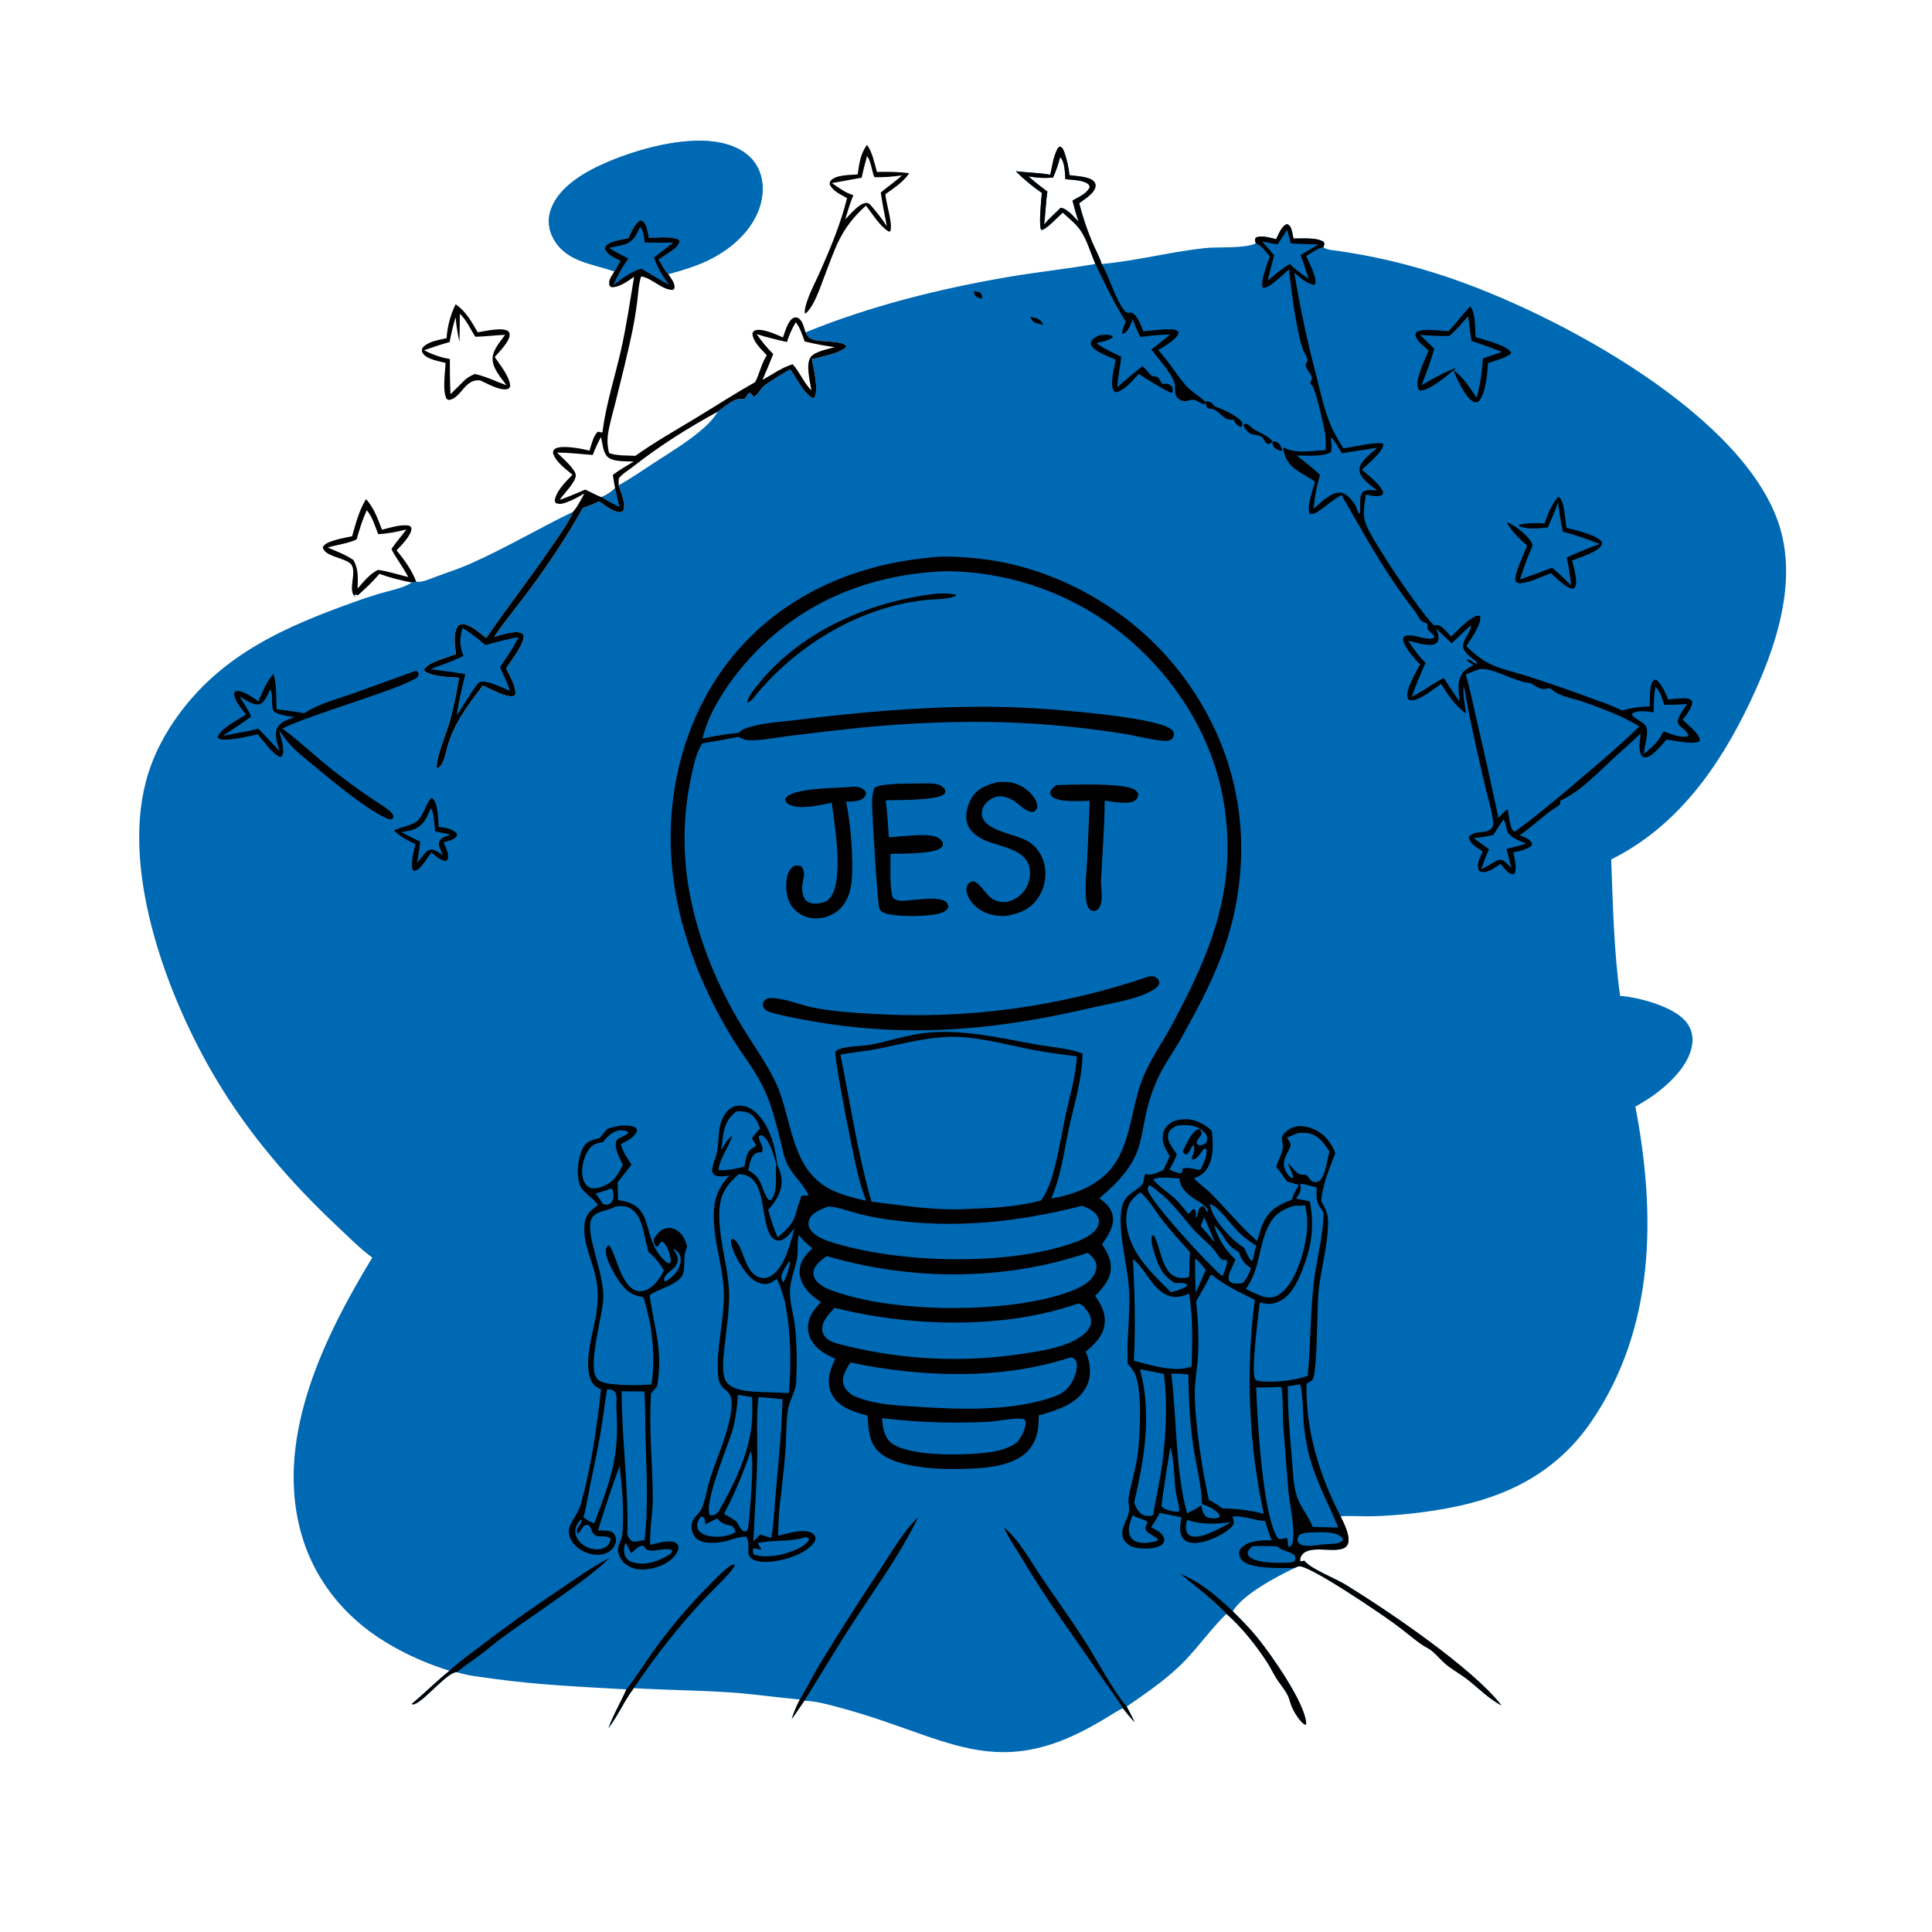 <?xml version="1.0" encoding="utf-8" ?>
<svg xmlns="http://www.w3.org/2000/svg" xmlns:xlink="http://www.w3.org/1999/xlink" width="1024" height="1024">
	<path fill="#0069B4" d="M325.665 143.852L325.163 143.676C313.175 139.595 299.365 138.564 292.934 125.699Q292.714 125.265 292.517 124.82Q292.32 124.375 292.146 123.92Q291.972 123.465 291.822 123.002Q291.672 122.539 291.547 122.069Q291.421 121.599 291.32 121.123Q291.219 120.647 291.143 120.166Q291.066 119.685 291.015 119.201Q290.964 118.717 290.938 118.231Q290.912 117.745 290.911 117.258Q290.911 116.772 290.935 116.286Q290.96 115.799 291.009 115.315Q291.059 114.831 291.134 114.35Q291.209 113.869 291.308 113.393Q291.408 112.916 291.532 112.446Q291.657 111.975 291.805 111.512Q291.954 111.048 292.126 110.593C296.661 98.484 310.632 90.781 321.807 85.988C340.032 78.172 369.902 69.96 388.881 77.743C395.054 80.274 400.062 84.537 402.533 90.847C405.431 98.248 404.366 106.702 401.058 113.779C394.894 126.964 381.493 136.21 368.114 140.975C363.599 142.583 358.818 144.101 354.168 145.256C355.452 147.19 357.955 150.15 357.47 152.582C357.318 153.34 357.259 153.156 356.538 153.652C350.685 153.641 345.659 147.42 339.829 146.508C338.445 150.52 338.327 155.253 337.789 159.461Q336.755 167.746 335.075 175.924C332.509 188.198 329.383 200.415 326.385 212.591C325.007 218.191 323.253 223.89 322.332 229.578C321.752 233.163 321.923 236.639 322.859 240.147C326.862 241.644 332.512 241.382 336.75 241.601C347.011 234.308 358.008 228.098 368.769 221.581C379.277 215.218 389.602 208.531 400.301 202.488C402.63 197.819 403.567 192.714 406.416 188.274C403.567 185.167 398.918 181.054 398.79 176.578C399.507 175.419 399.608 175.182 401.054 174.918C404.744 174.244 411.626 177.351 415.001 178.827C416.013 176.074 417.514 170.251 420.223 168.696C421.207 168.132 422.064 168.001 423.079 168.592C425.574 170.046 426.065 173.678 426.968 176.162C461.166 162.171 498.273 152.948 534.614 146.758C549.888 144.157 565.317 142.559 580.573 139.899C577.973 133.856 575.897 126.075 571.854 120.957C569.47 117.939 566.12 115.314 563.309 112.682C560.776 114.738 554.757 121.667 551.923 121.925C550.405 119.961 551.915 105.452 552.212 102.258C547.218 98.761 542.708 95.084 538.397 90.774C544.434 91.468 550.708 91.556 556.674 92.615C557.693 87.947 558.375 82.449 560.813 78.319L561.864 77.646C563.294 78.325 563.701 79.544 564.214 80.984C565.534 84.688 566.416 88.941 566.842 92.843C570.347 93.382 577.792 93.491 580.024 96.446C580.75 97.406 580.825 98.507 580.448 99.618C579.313 102.965 574.685 105.681 571.98 107.693Q574.667 118.157 578.805 128.137C580.429 132.021 582.684 135.948 583.925 139.946C602.164 138.257 620.012 133.566 638.198 131.531C645.452 130.719 659.465 131.865 665.601 129.006C665.248 127.602 664.905 127.248 665.605 125.936C668.71 124.519 673.191 126.08 676.396 126.72C677.783 124.016 679.191 119.81 682.205 118.75C683.361 119.392 683.888 119.867 684.347 121.151C684.931 122.783 685.186 124.706 685.533 126.411C690.052 126.495 697.721 125.724 701.569 128.156C702.192 129.506 701.899 129.634 701.4 131.061C701.561 131.172 701.712 131.3 701.883 131.394C704.115 132.627 707.921 132.783 710.477 133.176Q722.928 135.019 735.197 137.824Q747.467 140.63 759.481 144.381C816.695 161.836 920.602 215.876 942.187 275.898C953.572 307.555 941.245 343.392 927.461 372.335C911.127 406.632 888.853 438.181 853.97 455.511C854.879 479.5 855.351 504.038 858.691 527.822C868.712 528.608 886.67 533.419 893.361 541.231C896.21 544.558 897.449 548.593 896.974 552.942C895.822 563.48 886.258 573.058 878.279 579.139C874.637 581.913 870.759 584.28 866.773 586.52C877.717 643.583 877.433 703.733 843.457 753.45C825.117 780.287 798.775 793.603 767.355 799.369Q757.698 801.159 747.935 802.226Q738.172 803.294 728.357 803.633C722.432 803.807 716.398 803.331 710.513 803.655C712.226 807.222 715.72 813.938 714.514 817.917C714.125 819.201 713.385 820.023 712.177 820.585C706.231 823.351 692.345 818.039 689.419 825.335C689.123 826.074 689.003 826.591 689.168 827.386C690.19 827.536 690.342 827.501 691.266 827.179C691.493 827.425 691.715 827.676 691.949 827.916C696.045 832.107 707.863 836.628 713.484 840.092C735.713 853.79 780.534 884.088 795.817 903.914C789.018 900.293 784.23 895.295 778.297 890.555C774.693 887.676 770.576 885.45 766.942 882.584C764.088 880.333 761.861 877.453 759.1 875.137C757.356 873.674 754.918 872.674 753.019 871.294C748.252 867.829 743.773 863.968 739.019 860.492C732.684 855.859 693.031 828.66 688.173 830.198C687.432 830.432 686.705 830.801 686.006 831.14C676.412 835.845 658.905 844.915 653.4 854.002C657.877 858.507 662.35 862.988 666.366 867.919C673.671 876.89 691.959 902.843 692.302 913.698L691.826 914.152C689.194 913.018 685.706 907.122 684.642 904.504C684.183 903.376 683.837 902.255 683.515 901.084C682.396 897.011 679.171 893.682 676.91 890.167C674.995 887.189 673.493 883.963 671.566 880.986C665.762 872.026 658.071 862.396 650.063 855.364C642.182 862.988 635.808 872.041 628.244 879.967C619.018 889.635 608.076 896.952 597.163 904.534C598.59 907.254 600.065 909.957 601.342 912.752C599.132 910.387 597.118 907.989 595.174 905.4C591.335 907.209 587.656 909.793 583.978 911.936C576.104 916.524 567.747 920.87 559.123 923.851C532.994 932.881 513.436 928.023 488.35 919.223C475.179 914.603 461.966 909.718 448.501 906.027C441.671 904.155 433.918 901.785 426.851 901.444C426.668 901.436 426.485 901.433 426.302 901.427C424.013 904.68 422.013 907.994 419.573 911.173C420.797 907.528 422.123 904.163 423.951 900.773C411.926 899.741 400.022 897.915 387.955 897.082C370.642 895.886 353.257 895.785 335.923 894.769C330.868 901.363 327.623 909.229 322.496 915.916C325.14 908.65 328.979 902.419 332.004 895.414C308.656 894.056 285.235 893.057 262.055 889.84C255.439 888.922 248.523 888.28 242.129 886.299C237.767 885.801 225.982 900.093 220.634 902.766C219.591 903.287 219.327 903.565 218.214 903.169C225.027 897.434 231.289 891.1 238.253 885.532Q233.87 884.194 229.578 882.59Q225.285 880.985 221.099 879.121Q216.913 877.256 212.849 875.139Q208.785 873.021 204.859 870.658C181.773 856.791 165.181 835.646 158.741 809.35C146.612 759.823 172.231 707.818 197.312 666.562C190.692 661.642 184.764 655.627 178.76 649.984C153.804 626.526 131.699 600.883 114.179 571.352C89.216 529.278 64.449 463.672 77.261 414.504C80.751 401.112 87.12 388.908 95.361 377.836C118.513 346.728 150.837 332.374 186.121 319.649Q193.304 316.99 200.635 314.769C206.106 313.133 213.047 311.945 217.947 308.977C218.068 308.904 218.186 308.825 218.305 308.749L220.614 308.259C223.304 309.061 229 306.393 231.645 305.434C237.477 303.32 243.508 301.335 249.175 298.827C267.853 290.559 285.42 280.127 303.765 271.231C306.244 268.36 307.927 264.841 309.725 261.518C306.783 263.275 303.652 265.013 300.425 266.184C298.282 266.962 296.564 267.517 294.426 266.532L294.024 265.216C294.978 259.909 299.849 255.352 303.436 251.618C299.682 248.453 294.669 245.011 293.097 240.189C293.274 238.982 293.222 238.387 294.42 237.727C297.961 235.775 308.554 237.816 312.43 238.862C313.317 236.218 314.636 230.31 316.997 228.792C317.832 229.031 318.402 229.193 319.28 229.192C321.299 213.742 325.721 200.627 329.123 185.621C332.027 172.812 333.919 159.676 336.087 146.722C332.846 148.933 328.146 152.432 324.105 152.223C323.472 151.774 323.103 151.738 322.928 150.921C322.39 148.415 324.425 145.887 325.665 143.852ZM328.857 138.234L325.665 143.852C324.425 145.887 322.39 148.415 322.928 150.921C323.103 151.738 323.472 151.774 324.105 152.223C328.146 152.432 332.846 148.933 336.087 146.722C333.919 159.676 332.027 172.812 329.123 185.621C325.721 200.627 321.299 213.742 319.28 229.192C318.402 229.193 317.832 229.031 316.997 228.792C314.636 230.31 313.317 236.218 312.43 238.862C308.554 237.816 297.961 235.775 294.42 237.727C293.222 238.387 293.274 238.982 293.097 240.189C294.669 245.011 299.682 248.453 303.436 251.618C299.849 255.352 294.978 259.909 294.024 265.216L294.426 266.532C296.564 267.517 298.282 266.962 300.425 266.184C303.652 265.013 306.783 263.275 309.725 261.518C307.927 264.841 306.244 268.36 303.765 271.231C300.964 277.826 296.038 284.285 292.001 290.202C280.922 306.44 268.799 321.916 257.723 338.156C254.493 335.707 250.419 331.886 246.413 330.898C245.08 330.569 244.225 330.789 243.036 331.455C239.801 335.282 241.229 342.034 241.618 346.696C237.42 348.422 226.941 350.871 224.81 354.785L225.095 355.745C229.385 358.795 238.227 358.812 243.321 359.2Q241.468 370.522 238.598 381.63C236.824 388.36 231.208 400.697 231.443 406.729L231.94 407.179C235.155 405.733 236.302 398.848 237.197 395.663C240.714 383.144 248.187 373.696 255.808 363.42C259.953 364.918 268.635 370.326 272.727 368.756L273.266 367.478C272.989 362.799 270.307 358.409 268.262 354.263C271.02 349.865 277.306 342.27 277.658 337.175C277.314 336.447 277.293 335.983 276.521 335.611C272.879 333.854 265.746 336.548 261.92 337.578C267.413 329.279 274.096 321.443 280.034 313.429C290.481 299.328 300.391 284.555 308.917 269.208C311.907 268.202 314.734 267.053 317.597 265.728C320.376 267.717 324.059 270.655 327.42 271.353C328.68 271.614 329.204 271.456 330.286 270.822C332.041 267.148 329.085 260.895 327.896 257.211C334.372 253.631 340.589 249.268 346.801 245.242C355.772 239.429 365.357 233.691 373.333 226.542C376.15 224.017 378.495 221.381 380.492 218.161C383.39 215.937 386.452 213.373 389.828 211.912C391.606 211.143 393.945 211.815 394.566 211.334C395.742 210.423 396.091 208.486 397.671 208.19Q398.628 209.256 399.555 210.348C401.809 209.44 403.045 205.877 405.177 204.334C409.578 201.146 414.145 198.435 418.857 195.747C422.01 200.067 425.447 207.805 430.137 210.576C431.034 211.106 430.639 210.985 431.732 210.732C434.031 206.035 431.152 195.505 430.335 190.366C435.608 189.009 444.275 187.556 448.485 184.024L448.427 183.22C445.72 180.385 434.94 181.46 430.703 179.904C428.836 179.218 427.997 178.31 427.155 176.564C427.091 176.431 427.03 176.296 426.968 176.162C426.065 173.678 425.574 170.046 423.079 168.592C422.064 168.001 421.207 168.132 420.223 168.696C417.514 170.251 416.013 176.074 415.001 178.827C411.626 177.351 404.744 174.244 401.054 174.918C399.608 175.182 399.507 175.419 398.79 176.578C398.918 181.054 403.567 185.167 406.416 188.274C403.567 192.714 402.63 197.819 400.301 202.488C389.602 208.531 379.277 215.218 368.769 221.581C358.008 228.098 347.011 234.308 336.75 241.601C332.512 241.382 326.862 241.644 322.859 240.147C321.923 236.639 321.752 233.163 322.332 229.578C323.253 223.89 325.007 218.191 326.385 212.591C329.383 200.415 332.509 188.198 335.075 175.924Q336.755 167.746 337.789 159.461C338.327 155.253 338.445 150.52 339.829 146.508C345.659 147.42 350.685 153.641 356.538 153.652C357.259 153.156 357.318 153.34 357.47 152.582C357.955 150.15 355.452 147.19 354.168 145.256C352.088 143.392 350.526 139.878 349.117 137.459C351.244 136.104 353.39 134.756 355.466 133.323C357.47 131.939 359.776 130.288 360.231 127.797L359.472 126.893C354.852 125.125 348.866 125.962 343.971 126.136C343.457 123.917 343.08 120.98 342.053 118.971C341.403 117.7 340.887 117.242 339.577 116.762C336.464 118 334.565 123.34 333.107 126.247C329.679 127.041 325.095 127.464 322.173 129.427C321.054 130.178 320.851 130.681 320.62 131.962C321.969 135.337 325.823 136.663 328.857 138.234ZM562.146 110.156C565.501 110.351 569.448 115.177 571.702 117.531C570.421 113.815 569.403 110.084 568.442 106.274C571.572 104.496 576.099 102.673 577.557 99.223C577.329 98.217 577.33 97.933 576.424 97.314C573.502 95.316 568.15 95.386 564.663 94.955C564.404 91.668 564.444 85.556 561.883 83.296C560.907 87.022 559.766 90.575 558.138 94.074C553.549 94.538 549.596 94.242 545.066 93.46C548.316 96.32 551.646 98.957 555.134 101.52C554.26 107.326 554.166 113.204 553.373 119.012C556.07 115.763 559.197 113.143 562.146 110.156Z"/>
	<path d="M619.982 612.755C618.442 610.221 616.786 607.592 616.375 604.599C616.006 601.92 616.504 599.289 618.228 597.156C620.335 594.551 623.721 593.423 626.97 593.233C633.042 592.877 637.983 595.375 642.333 599.358C642.882 605.289 643.361 611.709 640.89 617.308C639.155 621.24 636.681 623.17 632.739 624.593C635.87 627.616 639.429 630.136 642.507 633.262C650.555 641.435 657.65 650.254 666.366 657.794C667.275 654.46 668.137 651.076 669.614 647.939C672.839 641.089 677.943 638.379 684.679 635.869C685.632 632.975 686.829 630.592 688.403 628.007C686.242 627.494 684.14 626.804 682.023 626.135C680.114 623.547 678.6 620.876 676.394 618.491C677.311 615.159 679.604 611.561 679.945 608.181C680.119 606.45 679.113 604.297 679.515 602.67C680.013 600.653 683.113 598.426 684.93 597.678C688.484 596.216 692.708 596.918 696.136 598.403C701.95 600.922 705.475 605.414 707.748 611.139C704.542 619.392 701.154 627.613 700.201 636.488C702.255 640.253 703.829 642.794 703.879 647.259C704.025 660.248 699.74 673.244 698.733 686.236C697.972 696.07 698.261 722.836 696.124 730.287C695.673 731.858 693.824 732.617 692.497 733.381C691.912 758.115 699.314 781.856 710.513 803.655C712.226 807.222 715.72 813.938 714.514 817.917C714.125 819.201 713.385 820.023 712.177 820.585C706.231 823.351 692.345 818.039 689.419 825.335C689.123 826.074 689.003 826.591 689.168 827.386C690.19 827.536 690.342 827.501 691.266 827.179C691.493 827.425 691.715 827.676 691.949 827.916C696.045 832.107 707.863 836.628 713.484 840.092C735.713 853.79 780.534 884.088 795.817 903.914C789.018 900.293 784.23 895.295 778.297 890.555C774.693 887.676 770.576 885.45 766.942 882.584C764.088 880.333 761.861 877.453 759.1 875.137C757.356 873.674 754.918 872.674 753.019 871.294C748.252 867.829 743.773 863.968 739.019 860.492C732.684 855.859 693.031 828.66 688.173 830.198C687.432 830.432 686.705 830.801 686.006 831.14C679.272 830.969 663.703 831.782 658.706 827.369C657.564 826.36 656.731 824.607 656.773 823.072C656.802 821.973 657.355 820.924 658.143 820.179C662.227 816.314 668.769 816.396 673.98 816.36C672.603 813.016 671.561 809.684 670.602 806.198C664.875 805.909 658.85 803.2 653.258 803.755C653.701 805.03 653.906 805.94 653.944 807.314C653.552 808.363 653.084 809.018 652.278 809.775C647.832 813.943 638.127 818.3 631.977 817.8C630.028 817.642 628.186 816.926 626.994 815.313C624.571 812.032 625.658 807.911 626.21 804.215C622.378 803.332 618.475 802.658 614.617 801.886C613.329 804.615 611.792 806.982 610.09 809.462C613.203 811.203 616.12 812.232 617.193 815.906C616.946 817.266 616.905 817.691 615.798 818.647C613.387 820.728 608.234 820.891 605.142 820.72C602.08 820.551 598.709 819.883 596.635 817.418C591.84 811.718 597.887 806.205 598.471 800.605C598.698 798.422 597.784 796.222 598.153 794.04C599.665 785.101 602.59 776.734 603.369 767.563C604.224 757.5 605.356 737.386 601.654 728.373C600.803 726.302 599.117 724.529 597.684 722.836C596.994 710.727 598.99 698.076 598.529 685.691C598.113 674.502 595.089 663.547 594.211 652.379C593.93 648.794 593.788 645.094 594.319 641.524C595.363 634.516 598.706 633.139 603.809 629.302C605.617 627.943 606.008 627.119 606.324 624.9C606.479 623.814 606.495 623.13 607.143 622.208C607.81 622.303 608.418 622.419 609.07 622.601C610.433 622.981 615.039 620.785 616.574 620.212C617.785 617.775 618.852 615.233 619.982 612.755Z"/>
	<path fill="#0069B4" d="M641.903 675.414C648.88 681.19 657.004 684.956 665.057 688.952Q664.146 696.028 663.537 703.137Q662.928 710.245 662.621 717.374Q662.315 724.502 662.312 731.636Q662.309 738.771 662.609 745.899Q662.909 753.028 663.512 760.137Q664.115 767.246 665.019 774.323Q665.924 781.4 667.128 788.432Q668.333 795.464 669.835 802.439C667.829 801.717 665.696 801.378 663.61 800.952C658.328 800.11 653.093 799.529 647.741 799.451C645.669 797.545 643.172 796.305 640.709 794.994C637.148 778.546 633.157 753.945 633.265 737.338C633.301 731.749 634.459 726.167 634.834 720.59C635.506 710.602 635.115 699.73 633.943 689.798Q638.134 682.723 641.903 675.414Z"/>
	<path fill="#0069B4" d="M689.053 627.377C692.07 627.72 694.967 628.62 697.884 629.431C697.621 635.451 697.569 637.761 701.551 642.547C701.404 655.416 697.662 667.688 696.25 680.393C694.449 696.591 694.677 713.003 693.111 729.255Q690.021 730.242 686.847 730.914Q683.673 731.586 680.448 731.936Q677.223 732.287 673.978 732.312Q670.734 732.337 667.504 732.036C666.865 731.847 665.854 731.743 665.415 731.21C662.738 727.956 667.08 696.338 667.712 690.299C670.011 690.909 672.214 691.362 674.592 690.903C679.177 690.018 682.613 686.975 685.201 683.241C687.524 679.888 689.151 675.962 690.616 672.179C695.295 660.1 696.666 649.486 694.241 636.731L686.919 635.278Q687.401 634.577 687.865 633.863C689.484 631.347 689.677 630.289 689.053 627.377Z"/>
	<path fill="#0069B4" d="M600.521 667.341C607.331 672.652 610.234 682.854 618.625 686.457C622.892 688.29 626.225 687.277 630.279 685.648C632.32 698.469 631.912 711.256 631.562 724.175C623.539 727.87 608.91 723.328 600.963 721.214C601.939 703.125 601.373 685.405 600.521 667.341Z"/>
	<path fill="#0069B4" d="M675.93 735.231C677.066 735.103 678.003 734.886 679.098 735.304C679.96 737.075 679.889 752.441 680.148 755.722L682.804 789.632C683.416 796.702 686.767 811.562 685.013 817.808C684.664 819.049 684.283 819.355 683.184 819.941C682.336 819.328 682.713 816.619 682.254 815.378L681.25 815.219C679.77 815.577 678.912 816.081 677.49 815.462C669.223 804.651 666.302 751.205 665.809 735.324C669.182 735.468 672.558 735.323 675.93 735.231Z"/>
	<path fill="#0069B4" d="M685.66 639.138L691.713 638.94C693.106 644.277 693.176 650.034 692.359 655.47C690.982 664.642 686.388 680.173 678.437 685.781C675.277 688.009 673.216 687.978 669.522 687.298C666.389 686.042 663.333 684.813 660.395 683.141C668.515 671.12 666.721 660.485 672.634 649.134C675.585 643.471 679.786 640.976 685.66 639.138Z"/>
	<path fill="#0069B4" d="M604.496 631.95C609.04 635.966 612.446 642.036 616.185 646.826C620.742 652.663 625.838 658.166 630.737 663.722C630.276 667.949 630.549 672.268 630.248 676.526C630.133 676.608 630.027 676.706 629.902 676.774C628.395 677.592 625.634 677.47 624.005 677.027C615.651 674.756 615.372 661.344 611.619 654.82L610.488 654.944L610.534 654.569C609.776 658.062 611.165 662.088 612.253 665.371C614.309 671.939 616.513 676.163 622.425 679.91C623.137 679.99 623.832 680.064 624.55 680.048C626.242 680.009 627.895 679.883 629.292 681.013L628.916 681.845C626.294 683.331 623.599 684.104 620.724 684.942C614.981 679.375 609.173 673.778 604.495 667.258C599.386 660.139 595.666 650.772 597.368 641.872C598.267 637.167 600.691 634.589 604.496 631.95Z"/>
	<path fill="#0069B4" d="M604.222 725.768Q610.57 726.933 616.892 728.227C618.995 745.454 617.899 764.054 615.207 781.153C614.062 788.433 612.256 795.58 611.225 802.887L610.449 803.378C608.929 803.54 607.539 803.64 606.093 803.027C603.295 801.841 602.159 799.046 601.118 796.429C606.552 772.718 610.588 749.86 604.222 725.768Z"/>
	<path fill="#0069B4" d="M688.954 733.744C690.418 735.587 690.755 752.863 691.167 756.476Q691.795 761.676 692.814 766.813C695.897 782.117 703.399 795.365 709.336 809.616L703.25 809.503L695.76 809.321C693.711 803.791 689.615 799.319 687.619 793.788C685.328 787.439 685.315 779.756 684.73 773.08C683.607 760.26 682.484 747.638 682.588 734.761L688.954 733.744Z"/>
	<path fill="#0069B4" d="M620.795 728.065C623.859 728.048 626.839 728.226 629.889 728.511C629.964 741.279 630.567 754.19 632.503 766.825C634.074 777.077 636.783 786.742 637.047 797.213C638.719 797.818 640.497 798.402 642.03 799.312C643.794 800.36 645.974 801.632 646.546 803.733C645.611 804.633 645.165 804.569 643.869 804.805C642.614 804.69 640.543 804.712 639.484 803.981C637.49 802.605 637.2 800.061 636.653 797.866C634.226 799.57 631.875 800.831 629.176 802.044C623.002 780.061 623.693 751.299 620.795 728.065Z"/>
	<path fill="#0069B4" d="M687.731 600.588C689.651 600.413 691.535 600.23 693.441 600.632C698.941 601.792 701.731 605.931 704.621 610.315C703.543 614.075 702.558 623.381 699.404 625.76C698.395 626.522 697.608 626.732 696.353 626.448C695.111 626.166 694.503 625.37 693.804 624.409C693.325 623.75 693.076 623.278 692.357 622.844C692.223 622.764 692.072 622.716 691.929 622.652C691.199 622.654 690.394 622.676 689.674 622.57C688.064 622.334 687.018 621.297 686.008 620.107C684.907 618.811 683.738 617.629 682.53 616.434C683.532 618.948 684.783 621.315 685.464 623.949L685.019 624.433C684.826 624.348 684.625 624.281 684.442 624.178C682.68 623.191 681.456 621.06 680.846 619.188C679.408 614.767 682.552 611.411 683.921 607.553C684.49 605.948 682.929 604.314 682.095 602.958L687.731 600.588Z"/>
	<path fill="#0069B4" d="M609.015 628.235C610.819 628.768 612.389 630.327 613.846 631.488C622.549 638.422 625.981 644.396 633.016 652.075C636.205 655.556 639.99 658.477 643.106 662.03C643.986 663.034 646.733 667.285 647.815 667.665C649.018 668.088 649.189 667.293 650.389 668.296C650.439 670.625 649.172 673.204 648.392 675.388L648.147 676.11L647.314 675.99C639.924 669.684 611.405 638.761 608.494 631.08C608.018 629.824 608.489 629.399 609.015 628.235Z"/>
	<path fill="#0069B4" d="M623.882 596.575C626.841 596.272 630.623 596.149 633.488 597.057C635.703 597.759 638.896 600.074 639.698 602.323C640.196 603.72 639.83 604.336 639.295 605.595C638.066 606.632 637.529 606.859 635.935 607.072C634.777 606.672 634.755 606.751 634.17 605.69C634.531 603.631 636.223 602.669 637.007 600.706C636.529 599.361 636.619 599.182 635.406 598.479C635.204 598.535 634.995 598.569 634.801 598.648C631.456 600.012 628.51 606.901 626.95 610.083C627.301 611.267 627.462 611.236 628.507 611.936C630.708 611.506 630.821 608.179 632.718 606.786C633.268 608.346 632.855 610.589 632.255 612.091C631.967 612.811 631.797 613.223 631.685 614.025C631.657 614.229 631.65 614.436 631.632 614.642C635.226 614.447 636.001 610.862 638.459 608.625L639.059 608.794L639.57 609.875C639.491 613.573 637.81 616.845 636.177 620.079C633.419 619.976 629.04 618.154 626.661 619.545L626.567 621.357L625.896 621.903C623.677 621.648 621.8 620.786 619.759 619.937C621.339 617.28 622.622 614.687 623.775 611.819C622.693 610.315 621.614 608.781 620.656 607.195C619.497 605.277 618.506 602.796 619.323 600.556C620.1 598.424 621.984 597.531 623.882 596.575Z"/>
	<path fill="#0069B4" d="M614.676 624.166C618.116 624.015 621.676 624.42 625.117 624.628C625.249 625.439 625.385 626.251 625.603 627.044C626.678 630.963 630.908 634.231 634.287 636.192C636.049 637.215 638.129 638.634 639.469 640.188C640.185 641.019 640.202 640.995 640.069 642.126L639.635 642.374C639.008 641.025 638.825 639.978 637.517 639.221C637.334 639.293 637.14 639.341 636.969 639.437C635.278 640.386 635.245 641.698 634.838 643.4C634.627 644.216 634.677 645.047 633.947 645.519L633.954 644.594C633.955 643.141 634.001 641.933 632.937 640.867C631.537 641.201 630.79 642.44 629.912 643.496C627.358 640.422 625.114 637.368 622.1 634.702C618.629 631.633 614.399 628.967 611.416 625.438L611.829 624.75L614.676 624.166Z"/>
	<path fill="#0069B4" d="M663.808 819.562C668.038 819.333 672.274 819.468 676.507 819.545C678.167 820.625 679.591 821.497 681.499 822.088C683.075 822.577 684.398 823.177 685.84 823.97C686.516 824.987 686.89 825.41 686.434 826.701C686.018 827.879 685.175 827.862 684.122 828.138C678.874 828.468 667.118 828.741 662.67 825.482C661.614 824.708 661.451 824.127 661.263 822.887C661.736 821.333 662.651 820.611 663.808 819.562Z"/>
	<path fill="#0069B4" d="M643.47 649.425C648.943 653.889 648.989 659.827 656.576 663.512C657.991 667.698 659.377 669.729 663.081 672.234C661.934 675.055 660.863 677.642 658.815 679.943C657.474 680.33 656.161 680.346 654.775 680.285C653.18 680.215 652.417 679.896 651.36 678.721C650.79 676.499 651.553 674.703 652.541 672.727C653.395 671.019 654.093 669.341 654.772 667.556C649.431 662.598 645.506 656.444 643.47 649.425Z"/>
	<path fill="#0069B4" d="M620.277 767.377C622.234 771.574 622.354 784.94 623.167 790.53C623.671 793.995 625.06 797.469 625.012 800.955C623.572 801.555 622.548 801.139 621.027 800.893C619.049 800.424 616.96 799.93 615.644 798.281C615.512 796.573 619.561 771.088 620.277 767.377Z"/>
	<path fill="#0069B4" d="M641.298 638.182C645.688 639.232 652.827 649.572 656.553 653.141C659.445 655.912 662.443 658.094 665.839 660.209C665.137 662.572 664.643 664.99 664.107 667.395L663.859 668.08L663.237 668.282C661.524 666.516 660.538 663.675 659.482 661.458C658.565 660.875 657.672 660.278 656.812 659.612C651.12 655.203 642.196 645.54 641.298 638.182Z"/>
	<path fill="#0069B4" d="M697.858 812.219C699.158 812.132 700.46 812.065 701.764 812.093C704.806 812.159 709.378 812.641 711.449 815.126C711.938 815.711 711.704 815.937 711.589 816.617C709.393 818.405 706.328 818.281 703.624 818.432C699.921 818.488 692.989 820.167 689.73 818.767C688.382 818.188 688.267 817.83 687.71 816.578C687.741 815.16 687.876 814.64 688.73 813.502C691.31 811.937 694.9 812.33 697.858 812.219Z"/>
	<path fill="#0069B4" d="M600.318 803.175C602.658 804.692 606.966 805.216 608.282 806.797C607.753 807.885 607.073 808.99 607.116 810.232C607.185 812.265 612.084 814.321 613.637 815.699L613.542 816.631C610.097 817.548 605.947 818.407 602.481 817.171C600.899 816.607 599.593 815.488 598.932 813.927C597.405 810.319 599.05 806.579 600.318 803.175Z"/>
	<path fill="#0069B4" d="M629.177 805.521C636.722 808.288 644.587 807.765 652.415 806.768C650.542 807.945 648.633 808.975 646.663 809.98C642.789 811.89 637.644 814.546 633.254 814.481C631.827 814.46 630.421 814.056 629.51 812.874C627.88 810.759 628.679 807.868 629.177 805.521Z"/>
	<path fill="#0069B4" d="M633.465 666.955C635.629 668.731 637.316 670.87 639.096 673.013L636.011 680.102L633.687 685.133C633.527 679.073 633.33 673.018 633.465 666.955Z"/>
	<path fill="#0069B4" d="M638.229 645.279C638.805 645.854 642.415 655.29 643.647 657.511L643.375 657.961C641.166 655.164 638.712 652.516 636.371 649.828L638.229 645.279Z"/>
	<path d="M676.396 126.72C677.783 124.016 679.191 119.81 682.205 118.75C683.361 119.392 683.888 119.867 684.347 121.151C684.931 122.783 685.186 124.706 685.533 126.411C690.052 126.495 697.721 125.724 701.569 128.156C702.192 129.506 701.899 129.634 701.4 131.061C698.433 131.458 694.898 134.165 692.314 135.708C693.841 139.295 698.047 146.823 697.085 150.509L696.14 150.984C692.269 150.1 689.042 146.972 686.011 144.55Q690.49 171.913 697.556 198.725C699.794 207.572 701.751 216.919 705.29 225.359C707.099 229.674 709.533 233.602 711.987 237.568C716.275 237.273 730.512 233.655 733.127 235.304C733.145 235.447 733.183 235.589 733.179 235.733C733.07 239.345 724.51 246.375 721.839 248.949C725.362 252.141 731.312 256.38 733.089 260.791C732.981 261.477 733.126 261.949 732.478 262.349C730.311 263.688 726.314 262.522 723.929 262.109C723.496 265.46 722.814 269.069 722.905 272.442C722.965 274.67 723.437 276.672 724.315 278.715C728.417 288.262 752.33 323.917 760.014 331.44C760.655 331.333 761.205 331.278 761.861 331.292C764.096 331.34 767.643 335.831 769.177 337.442C772.718 333.849 776.618 329.647 781.036 327.13C782.253 326.437 782.947 326.057 784.304 326.453C784.364 326.619 784.446 326.778 784.484 326.95C785.349 330.917 779.241 339.065 777.218 342.488C780.846 346.051 784.74 349.38 789.306 351.684C795.015 354.564 801.921 355.971 808.021 357.902Q825.653 363.476 842.982 369.932C848.518 371.98 854.331 373.811 859.567 376.552C864.573 375.286 869.187 374.46 874.368 374.481C874.414 371.387 874.316 368.167 874.767 365.103C875.028 363.333 875.345 361.351 876.867 360.24L878.042 360.444C881.157 363.2 882.516 366.972 884.177 370.689C887.126 370.539 890.124 370.03 893.073 370.079C894.711 370.107 895.712 370.411 896.824 371.601C897.181 375.111 893.819 378.683 891.918 381.402C894.552 384.545 899.704 387.718 900.88 391.648C901.123 392.459 900.969 392.268 900.435 393.101C896.143 394.652 887.848 392.553 883.275 391.984C880.876 394.573 876.098 400.781 872.671 401.337C871.257 401.567 871.041 401.324 869.995 400.507C868.209 396.813 869.184 392.665 869.595 388.729C864.761 393.44 859.67 397.758 854.726 402.331C846.052 410.355 837.759 419.324 826.929 424.45C826.957 424.772 827.033 425.093 827.013 425.416C826.996 425.695 826.95 425.984 826.819 426.231C826.329 427.159 822.185 429.526 821.143 430.31C815.863 434.284 811.111 438.952 805.564 442.551C807.575 443.87 810.43 444.294 811.757 446.497C812.188 447.212 811.903 447.49 811.708 448.237C809.087 450.488 805.378 450.991 802.093 451.715C802.833 455.419 803.886 458.971 802.957 462.72C802.411 463.176 802.324 463.517 801.554 463.381C799.112 462.95 796.928 459.679 795.384 457.883C792.898 459.462 789.181 462.32 786.157 462.213C784.722 462.162 784.546 461.963 783.616 460.992C782.614 457.618 784.569 454.315 785.849 451.248C784.384 450.312 782.858 449.389 781.501 448.301C779.833 446.963 778.768 445.669 778.584 443.506C781.704 439.631 788.221 442.489 790.858 438.652C791.821 437.25 791.487 435.646 791.233 434.079C790.19 427.634 788.133 421.14 786.674 414.757C782.777 397.71 778.719 380.593 775.903 363.328L775.868 364.28L776.082 363.585C774.815 365.379 776.69 375.485 777.001 378.123C771.102 374.096 767.639 368.296 763.758 362.483C759.678 365.351 755.227 369.04 750.535 370.762C748.962 371.339 748.048 371.397 746.519 370.731C746.2 370.181 746.116 370.116 745.957 369.415C745.024 365.316 750.696 355.771 752.688 352.197C749.684 349.013 745.527 344.464 743.984 340.367C743.528 339.157 743.582 338.639 744.051 337.466C746.871 335.692 752.265 337.81 755.424 338.321C757.194 338.607 758.824 338.866 760.319 337.779C759.946 336.733 759.773 336.551 758.984 335.824C758.022 334.936 757.091 334.187 756.515 332.975C756.688 331.966 756.806 331.574 756.491 330.574C755.522 330.167 754.189 329.722 753.376 329.06C752.06 327.989 751.033 325.311 749.873 323.854C734.578 304.643 723.277 283.491 711.001 262.386C706.866 264.715 703.404 267.754 699.526 270.441C697.781 271.65 696.341 272.735 694.17 272.329C692.408 268.775 695.864 259.327 696.968 255.344C693.499 252.834 689.554 250.955 686.148 248.382C682.53 245.65 680.81 241.992 680.112 237.552C680.843 237.103 681.156 237.572 681.927 237.911C687.63 240.418 696.364 238.82 702.648 238.568Q702.653 237.431 702.647 236.295C702.633 234.151 702.682 231.918 702.342 229.796C701.729 225.963 697.23 205.987 695.478 204.379C694.794 203.751 694.828 203.994 694.561 203.192C694.343 202.54 695.108 201.36 695.387 200.731C695.224 198.284 692.979 196.699 692.258 194.499C691.765 192.998 692.344 192.533 693.082 191.265C692.945 189.589 691.791 187.731 691.032 186.217C687.738 179.644 683.961 151.644 683.251 142.779C680.091 145.215 673.194 152.68 669.449 152.58C669.372 152.437 669.279 152.302 669.219 152.151C667.915 148.864 671.907 139.39 673.03 135.902C671.222 133.855 668.201 129.651 665.601 129.006C665.248 127.602 664.905 127.248 665.605 125.936C668.71 124.519 673.191 126.08 676.396 126.72Z"/>
	<path fill="#0069B4" d="M784.544 354.532C792.196 354.159 802.371 361.312 811.408 362.139L810.328 361.163L810.577 361.159L810.624 361.575C811.101 361.944 811.114 361.967 811.71 362.349C813.795 363.684 816.744 365.694 819.241 365.101C819.325 365.081 820.261 364.835 820.376 364.821C821.844 364.64 822.505 365.484 823.617 366.338C827.471 369.298 834.405 370.295 839.104 371.977C849.353 375.645 859.54 379.283 868.855 385.012C857.904 395.831 846.015 405.554 834.353 415.591C830.573 418.789 805.702 439.709 802.453 440.783C800.102 439.06 799.763 431.762 799.047 428.827C797.192 430.249 795.758 431.777 794.227 433.527C790.583 416.505 786.855 399.544 782.904 382.596C780.951 374.212 779.286 365.782 776.859 357.517C779.342 356.327 781.956 355.46 784.544 354.532Z"/>
	<path fill="#0069B4" d="M705.369 231.721C707.604 233.576 709.604 237.749 711.265 240.243C717.472 239.111 723.762 238.342 729.988 237.296C727.87 239.157 725.681 240.996 723.708 243.012C722.056 244.698 720.245 246.99 720.54 249.519C721.03 253.72 726.807 257.434 729.902 259.972C727.248 259.721 724.964 259.379 722.508 260.582C719.618 263.589 721.762 268.68 720.539 272.372C719.88 271.729 720.014 272.015 719.744 271.227C719.238 269.749 718.798 268.528 717.992 267.177C717.914 267.046 717.833 266.917 717.754 266.787C715.761 264.331 713.785 261.381 710.346 261.108C705.312 260.708 699.825 266.656 696.224 269.691Q696.61 265.101 697.466 260.576Q698.321 256.05 699.637 251.636C695.677 247.987 691.495 244.713 687.237 241.426C691.832 241.425 701.507 242.255 705.43 239.619C706.184 237.305 705.552 234.143 705.369 231.721Z"/>
	<path fill="#0069B4" d="M779.441 331.496C780.422 334.011 775.027 339.142 775.483 342.844C775.879 346.054 780.359 348.981 782.741 350.894L782.78 351.715C780.719 351.782 779.345 349.044 777.204 349.431C778.198 350.816 779.593 351.598 780.993 352.519C779.023 353.576 776.918 354.582 775.474 356.344C771.962 360.629 773.204 366.718 773.624 371.802C770.67 367.707 767.897 363.589 765.224 359.305C761.387 361.32 757.792 363.636 754.162 365.993L748.319 369.384C750.284 363.166 752.969 357.267 755.578 351.301C751.915 347.83 749.184 343.815 746.404 339.63C749.976 340.285 757.031 342.818 760.361 341.381C761.131 341.049 761.774 340.535 762.108 339.766C763.076 337.54 761.921 335.237 761.149 333.122C763.855 335.78 766.655 338.35 769.417 340.95L779.441 331.496Z"/>
	<path fill="#0069B4" d="M877.524 363.942C879.982 366.682 880.977 370.17 882.102 373.595Q888.154 373.516 894.199 373.206C892.778 375.213 891.254 377.354 890.117 379.54C886.995 385.543 893.365 385.22 894.879 389.695L894.238 390.374C890.913 391.007 886.07 389.323 882.925 388.065C882.625 387.945 882.327 387.818 882.027 387.695L881.328 388.208C879.085 393.137 875.415 396.246 871.321 399.584C871.501 395.552 873.791 389.432 872.714 385.65C872.187 383.801 869.474 382.395 867.951 381.366C866.86 380.629 865.228 379.85 864.977 378.539C865.268 378.187 865.384 377.991 865.838 377.76C868.551 376.381 873.506 377.139 876.436 377.575C876.615 373.234 876.433 368.135 877.524 363.942Z"/>
	<path fill="#0069B4" d="M682.147 121.834C683.048 124.103 683.499 126.627 684.075 129C688.993 129.342 693.903 129.442 698.83 129.534L689.305 135.175C690.919 139.288 692.218 143.522 693.58 147.724C689.974 145.348 686.652 143.011 683.672 139.862C679.414 142.418 675.634 145.555 671.859 148.763L675.323 135.24Q672.169 131.566 668.89 128.003L677.087 129.566C678.907 127.111 680.494 124.409 682.147 121.834Z"/>
	<path fill="#0069B4" d="M796.776 434.336C798.155 435.674 798.221 438.817 798.951 440.628C800.347 444.089 805.753 445.765 808.898 447.142C805.444 448.216 802.054 449.153 798.503 449.848L801.032 460.197C799.727 458.815 797.925 456.475 796.089 455.873C794.698 455.416 793.966 455.921 792.704 456.445C790.222 458.039 787.629 459.409 785.03 460.801C786.286 457.155 787.598 453.61 789.197 450.099Q785.177 447.101 781.04 444.267C784.551 443.86 787.97 443.315 791.434 442.612L796.776 434.336Z"/>
	<path fill="#0069B4" d="M325.665 143.852L325.163 143.676C313.175 139.595 299.365 138.564 292.934 125.699Q292.714 125.265 292.517 124.82Q292.32 124.375 292.146 123.92Q291.972 123.465 291.822 123.002Q291.672 122.539 291.547 122.069Q291.421 121.599 291.32 121.123Q291.219 120.647 291.143 120.166Q291.066 119.685 291.015 119.201Q290.964 118.717 290.938 118.231Q290.912 117.745 290.911 117.258Q290.911 116.772 290.935 116.286Q290.96 115.799 291.009 115.315Q291.059 114.831 291.134 114.35Q291.209 113.869 291.308 113.393Q291.408 112.916 291.532 112.446Q291.657 111.975 291.805 111.512Q291.954 111.048 292.126 110.593C296.661 98.484 310.632 90.781 321.807 85.988C340.032 78.172 369.902 69.96 388.881 77.743C395.054 80.274 400.062 84.537 402.533 90.847C405.431 98.248 404.366 106.702 401.058 113.779C394.894 126.964 381.493 136.21 368.114 140.975C363.599 142.583 358.818 144.101 354.168 145.256C352.088 143.392 350.526 139.878 349.117 137.459C351.244 136.104 353.39 134.756 355.466 133.323C357.47 131.939 359.776 130.288 360.231 127.797L359.472 126.893C354.852 125.125 348.866 125.962 343.971 126.136C343.457 123.917 343.08 120.98 342.053 118.971C341.403 117.7 340.887 117.242 339.577 116.762C336.464 118 334.565 123.34 333.107 126.247C329.679 127.041 325.095 127.464 322.173 129.427C321.054 130.178 320.851 130.681 320.62 131.962C321.969 135.337 325.823 136.663 328.857 138.234L325.665 143.852Z"/>
	<path d="M333.107 126.247C334.565 123.34 336.464 118 339.577 116.762C340.887 117.242 341.403 117.7 342.053 118.971C343.08 120.98 343.457 123.917 343.971 126.136C348.866 125.962 354.852 125.125 359.472 126.893L360.231 127.797C359.776 130.288 357.47 131.939 355.466 133.323C353.39 134.756 351.244 136.104 349.117 137.459C350.526 139.878 352.088 143.392 354.168 145.256C355.452 147.19 357.955 150.15 357.47 152.582C357.318 153.34 357.259 153.156 356.538 153.652C350.685 153.641 345.659 147.42 339.829 146.508C338.445 150.52 338.327 155.253 337.789 159.461Q336.755 167.746 335.075 175.924C332.509 188.198 329.383 200.415 326.385 212.591C325.007 218.191 323.253 223.89 322.332 229.578C321.752 233.163 321.923 236.639 322.859 240.147C326.862 241.644 332.512 241.382 336.75 241.601C347.011 234.308 358.008 228.098 368.769 221.581C379.277 215.218 389.602 208.531 400.301 202.488C402.63 197.819 403.567 192.714 406.416 188.274C403.567 185.167 398.918 181.054 398.79 176.578C399.507 175.419 399.608 175.182 401.054 174.918C404.744 174.244 411.626 177.351 415.001 178.827C416.013 176.074 417.514 170.251 420.223 168.696C421.207 168.132 422.064 168.001 423.079 168.592C425.574 170.046 426.065 173.678 426.968 176.162C427.03 176.296 427.091 176.431 427.155 176.564C427.997 178.31 428.836 179.218 430.703 179.904C434.94 181.46 445.72 180.385 448.427 183.22L448.485 184.024C444.275 187.556 435.608 189.009 430.335 190.366C431.152 195.505 434.031 206.035 431.732 210.732C430.639 210.985 431.034 211.106 430.137 210.576C425.447 207.805 422.01 200.067 418.857 195.747C414.145 198.435 409.578 201.146 405.177 204.334C403.045 205.877 401.809 209.44 399.555 210.348Q398.628 209.256 397.671 208.19C396.091 208.486 395.742 210.423 394.566 211.334C393.945 211.815 391.606 211.143 389.828 211.912C386.452 213.373 383.39 215.937 380.492 218.161C364.566 226.855 349.899 236.075 335.599 247.281C333.103 249.237 329.924 251.026 327.985 253.507C327.901 254.756 327.863 255.958 327.896 257.211C329.085 260.895 332.041 267.148 330.286 270.822C329.204 271.456 328.68 271.614 327.42 271.353C324.059 270.655 320.376 267.717 317.597 265.728C314.734 267.053 311.907 268.202 308.917 269.208C300.391 284.555 290.481 299.328 280.034 313.429C274.096 321.443 267.413 329.279 261.92 337.578C265.746 336.548 272.879 333.854 276.521 335.611C277.293 335.983 277.314 336.447 277.658 337.175C277.306 342.27 271.02 349.865 268.262 354.263C270.307 358.409 272.989 362.799 273.266 367.478L272.727 368.756C268.635 370.326 259.953 364.918 255.808 363.42C248.187 373.696 240.714 383.144 237.197 395.663C236.302 398.848 235.155 405.733 231.94 407.179L231.443 406.729C231.208 400.697 236.824 388.36 238.598 381.63Q241.468 370.522 243.321 359.2C238.227 358.812 229.385 358.795 225.095 355.745L224.81 354.785C226.941 350.871 237.42 348.422 241.618 346.696C241.229 342.034 239.801 335.282 243.036 331.455C244.225 330.789 245.08 330.569 246.413 330.898C250.419 331.886 254.493 335.707 257.723 338.156C268.799 321.916 280.922 306.44 292.001 290.202C296.038 284.285 300.964 277.826 303.765 271.231C306.244 268.36 307.927 264.841 309.725 261.518C306.783 263.275 303.652 265.013 300.425 266.184C298.282 266.962 296.564 267.517 294.426 266.532L294.024 265.216C294.978 259.909 299.849 255.352 303.436 251.618C299.682 248.453 294.669 245.011 293.097 240.189C293.274 238.982 293.222 238.387 294.42 237.727C297.961 235.775 308.554 237.816 312.43 238.862C313.317 236.218 314.636 230.31 316.997 228.792C317.832 229.031 318.402 229.193 319.28 229.192C321.299 213.742 325.721 200.627 329.123 185.621C332.027 172.812 333.919 159.676 336.087 146.722C332.846 148.933 328.146 152.432 324.105 152.223C323.472 151.774 323.103 151.738 322.928 150.921C322.39 148.415 324.425 145.887 325.665 143.852L328.857 138.234C325.823 136.663 321.969 135.337 320.62 131.962C320.851 130.681 321.054 130.178 322.173 129.427C325.095 127.464 329.679 127.041 333.107 126.247ZM295.237 239.877C297.436 242.166 305.41 248.89 305.181 252.105C304.911 255.897 298.791 261.617 296.636 264.972C301.238 263.36 305.714 261.377 310.208 259.488C313.029 260.854 315.853 262.333 318.752 263.517C321.534 262.447 323.875 260.837 326.026 258.79C325.548 256.431 325.182 254.064 324.822 251.686C328.361 249.056 332.107 246.863 335.906 244.637C332.034 244.412 324.838 244.929 321.968 242.092C319.581 239.733 319.3 234.75 318.546 231.601C316.841 234.715 315.454 237.844 314.142 241.142C307.9 240.687 301.49 239.883 295.237 239.877ZM426.502 180.98C425.263 177.8 424.041 173.325 421.716 170.832C419.852 174.192 418.172 177.555 417.148 181.279C411.745 180.056 406.314 178.811 401.051 177.068C403.709 180.933 406.462 184.363 409.835 187.629Q407.115 194.541 404.137 201.346C409.511 198.409 414.212 194.847 420.145 193.066C423.992 197.333 426.005 202.852 430.03 206.886C429.404 202.354 426.787 192.856 429.814 189.084C432.066 186.276 438.962 184.995 442.351 183.993C436.984 183.246 431.762 182.281 426.502 180.98Z"/>
	<path fill="#0069B4" d="M245.108 332.779Q251.566 336.842 257.26 341.921Q265.977 339.364 274.894 337.627C272.18 343.266 268.509 348.499 264.972 353.649C266.914 357.77 268.859 361.833 270.32 366.157C266.293 364.547 259.518 360.957 255.25 361.305C253.599 361.439 253.244 362.383 252.28 363.563C248.709 368.608 245.483 373.979 242.132 379.178C242.949 371.843 244.956 364.505 246.618 357.324C240.532 356.174 234.314 355.602 228.19 354.646C234.045 352.419 239.973 350.428 245.617 347.69C243.417 341.985 243.607 338.647 245.108 332.779Z"/>
	<path fill="#0069B4" d="M339.25 120.295C341.18 121.784 341.346 126.204 341.684 128.494C346.762 128.737 351.874 128.605 356.956 128.586C353.478 131.178 350.046 133.836 346.596 136.468C348.581 142.041 351.154 146.427 354.756 151.117C349.723 148.373 344.84 145.318 339.919 142.378C334.079 144.124 329.744 147.624 325.003 151.263C327.225 146.136 329.77 141.531 333.035 136.993C329.488 135.303 326.136 133.595 322.872 131.403C325.639 130.712 328.555 130.381 331.26 129.474C335.883 127.925 337.374 124.383 339.25 120.295Z"/>
	<path fill="#0069B4" d="M326.026 258.79Q327.254 263.764 328.308 268.777C325.03 267.14 321.842 265.49 318.752 263.517C321.534 262.447 323.875 260.837 326.026 258.79Z"/>
	<path d="M556.674 92.615C557.693 87.947 558.375 82.449 560.813 78.319L561.864 77.646C563.294 78.325 563.701 79.544 564.214 80.984C565.534 84.688 566.416 88.941 566.842 92.843C570.347 93.382 577.792 93.491 580.024 96.446C580.75 97.406 580.825 98.507 580.448 99.618C579.313 102.965 574.685 105.681 571.98 107.693Q574.667 118.157 578.805 128.137C580.429 132.021 582.684 135.948 583.925 139.946C588.166 147.055 591.219 159.292 596.553 165.252C597.212 165.988 598.981 165.685 599.96 165.708C603.308 167.802 604.491 172.112 605.983 175.596C610.901 175.263 616.098 174.313 621.009 174.589C622.609 174.679 623.591 174.842 624.662 176.053C624.642 176.224 624.645 176.399 624.601 176.566C623.702 179.963 616.694 183.792 613.872 185.554C619.332 191.374 623.354 198.338 628.539 204.33C631.488 207.739 635.952 210.023 639.213 213.219L638.317 214.349C637.25 214.185 636.486 213.653 635.57 213.134C633.77 212.117 632.849 211.491 630.76 212.103C629.626 212.435 628.777 212.675 627.569 212.571C625.94 212.431 624.285 211.431 623.488 210.015C622.426 208.127 623.17 204.98 622.443 202.786C620.674 197.443 613.687 189.808 610.196 185.213C613.609 182.67 616.938 180.097 620.161 177.314C614.896 177.399 609.691 177.765 604.497 178.647C602.774 175.569 601.532 172.526 600.386 169.194C599.178 171.971 598.128 175.662 595.173 177.053L594.703 176.397C595.005 174.243 595.748 172.579 596.696 170.635C590.619 160.663 585.567 150.436 580.573 139.899C577.973 133.856 575.897 126.075 571.854 120.957C569.47 117.939 566.12 115.314 563.309 112.682C560.776 114.738 554.757 121.667 551.923 121.925C550.405 119.961 551.915 105.452 552.212 102.258C547.218 98.761 542.708 95.084 538.397 90.774C544.434 91.468 550.708 91.556 556.674 92.615ZM558.138 94.074C553.549 94.538 549.596 94.242 545.066 93.46C548.316 96.32 551.646 98.957 555.134 101.52C554.26 107.326 554.166 113.204 553.373 119.012C556.07 115.763 559.197 113.143 562.146 110.156C565.501 110.351 569.448 115.177 571.702 117.531C570.421 113.815 569.403 110.084 568.442 106.274C571.572 104.496 576.099 102.673 577.557 99.223C577.329 98.217 577.33 97.933 576.424 97.314C573.502 95.316 568.15 95.386 564.663 94.955C564.404 91.668 564.444 85.556 561.883 83.296C560.907 87.022 559.766 90.575 558.138 94.074Z"/>
	<path d="M423.951 900.773C427.652 894.56 430.87 888.076 434.582 881.872Q450.043 856.536 466.499 831.835C472.637 822.53 478.637 811.789 486.705 804.059C477.2 823.677 464.592 840.978 452.695 859.145C443.583 873.059 435.203 887.39 426.302 901.427C424.013 904.68 422.013 907.994 419.573 911.173C420.797 907.528 422.123 904.163 423.951 900.773Z"/>
	<path d="M532.128 809.514C539.703 815.773 545.13 825.658 550.561 833.813C558.716 846.062 567.425 857.861 575.319 870.294C581.779 880.467 589.844 895.969 597.163 904.534C598.59 907.254 600.065 909.957 601.342 912.752C599.132 910.387 597.118 907.989 595.174 905.4C591.698 899.729 587.565 894.311 583.806 888.813C569.575 868.004 554.539 847.936 541.765 826.171C538.539 820.674 534.566 815.419 532.128 809.514Z"/>
	<path d="M238.253 885.532C243.175 880.787 249.11 876.723 254.528 872.547Q274.89 856.959 296.222 842.728C304.905 836.841 313.726 830.527 323.063 825.719C315.171 833.522 305.822 839.883 296.84 846.347C286.58 853.73 275.981 860.73 265.824 868.236C261.972 871.082 258.344 874.239 254.51 877.122C250.428 880.192 246.051 883.039 242.129 886.299C237.767 885.801 225.982 900.093 220.634 902.766C219.591 903.287 219.327 903.565 218.214 903.169C225.027 897.434 231.289 891.1 238.253 885.532Z"/>
	<path d="M625.627 834.178C636.73 838.839 644.745 845.819 653.4 854.002C657.877 858.507 662.35 862.988 666.366 867.919C673.671 876.89 691.959 902.843 692.302 913.698L691.826 914.152C689.194 913.018 685.706 907.122 684.642 904.504C684.183 903.376 683.837 902.255 683.515 901.084C682.396 897.011 679.171 893.682 676.91 890.167C674.995 887.189 673.493 883.963 671.566 880.986C665.762 872.026 658.071 862.396 650.063 855.364C642.817 847.58 633.802 840.953 625.627 834.178Z"/>
	<path d="M332.004 895.414C337.063 889.037 341.428 881.885 346.203 875.263Q352.881 865.914 360.3 857.142Q367.719 848.369 375.829 840.232C379.139 836.933 382.588 833.046 386.423 830.369C387.534 829.593 388.179 829.075 389.568 829.281C388.927 832.417 376.978 843.574 374.059 846.643Q363.563 857.88 354.013 869.931Q344.464 881.983 335.923 894.769C330.868 901.363 327.623 909.229 322.496 915.916C325.14 908.65 328.979 902.419 332.004 895.414Z"/>
	<path d="M491.352 295.708C498.853 294.457 508.408 295.126 515.989 295.793C556.28 299.34 595.704 320.645 621.574 351.59C648.026 383.229 660.978 422.421 657.244 463.637C654.184 497.402 642.405 521.041 626.109 550.196C622.031 557.491 616.91 564.301 613.485 571.943C600.347 601.256 612.476 610.255 582.641 635.106C585.988 637.505 588.981 640.147 589.745 644.393C590.763 650.046 587.121 655.145 584.059 659.521C586.468 663.178 588.669 666.892 588.767 671.409C588.907 677.819 584.673 682.521 580.457 686.783C583.343 691.198 585.949 695.508 585.535 701.023C585.028 707.764 580.378 712.317 575.505 716.383Q575.974 717.573 576.363 718.791C578.123 724.343 578.45 730.159 575.576 735.412C570.625 744.462 559.732 747.606 550.508 750.18C550.607 756.586 549.907 762.702 545.756 767.907C540.284 774.769 530.067 777.106 521.77 777.9C507.296 779.285 477.533 779.731 466.137 769.856C460.511 764.981 460.302 757.172 459.805 750.305C456.549 749.401 453.241 748.524 450.157 747.123C445.698 745.098 441.693 741.915 440.071 737.139C438.078 731.269 440.177 725.507 442.695 720.207C439.265 718.59 435.951 716.952 433.159 714.312C430.209 711.522 428.281 707.976 428.239 703.854C428.181 698.21 431.367 693.957 435.138 690.134C432.952 688.648 430.766 687.136 428.918 685.229C425.785 681.997 423.571 677.896 423.82 673.292C424.094 668.26 427.078 664.959 430.538 661.698C427.841 659.517 425.537 657.347 423.413 654.6C422.285 658.744 423.179 661.913 422.595 665.971C421.718 672.078 418.904 677.745 418.699 684.014C418.494 690.289 420.572 696.537 421.312 702.744C422.444 712.252 422.436 722.762 422.012 732.305C421.768 737.788 418.314 742.112 417.566 747.522C416.637 754.235 416.783 761.233 416.342 768.008C415.796 776.383 414.743 784.77 413.865 793.119C412.846 799.885 412.578 807.085 412.405 813.931C416.159 813.117 419.966 811.915 423.796 811.547C425.967 811.339 429.681 811.518 431.299 813.297C432.072 814.146 432.438 814.957 432.121 816.113C431.587 818.063 429.544 819.729 428.033 820.915C422.261 825.447 410.039 828.706 402.707 827.635C392.612 826.161 398.996 819.14 395.398 814.43C390.91 814.422 386.396 816.839 381.882 817.423C378.144 817.907 372.235 818.14 369.225 815.604C367.145 813.851 366.232 810.355 366.64 807.73C367.185 804.225 370.665 802.518 371.944 799.458C374.043 794.438 374.842 788.348 376.548 783.111C379.731 773.344 384.092 763.734 386.422 753.719C391.377 732.414 381.519 740.802 380.591 728.955C379.472 714.689 383.857 700.114 383.648 685.72C383.46 672.78 378.935 660.402 378.373 647.503C377.928 637.282 379.503 630.789 386.53 623.071C384.477 623.287 381.627 623.87 379.648 623.201C378.22 622.718 378.073 622.211 377.445 620.962C377.394 617.453 379.298 614.234 379.992 610.831C381.485 603.517 379.875 596.614 384.625 589.996C386.185 587.824 388.31 586.357 391.004 586.063C394.455 585.687 397.799 587.149 400.35 589.399C408.257 596.375 411.448 609.359 412.136 619.446C410.91 615.269 408.269 603.94 404.081 601.919C403.352 601.567 402.971 601.87 402.246 602.076C401.958 603.819 403.446 605.893 403.933 607.62C404.286 608.873 404.374 609.555 403.773 610.704C402.816 610.758 401.607 610.79 400.735 611.206C397.767 612.62 397.274 617.46 396.614 620.299C404.769 624.774 402.801 629.686 407.421 636.14L408.53 635.976C412.582 632.3 410.693 622.262 411.48 617.06C411.511 616.855 411.548 616.651 411.582 616.446C412.956 619.365 414.109 622.206 414.245 625.476C414.512 631.928 411.222 636.638 407.152 641.241C408.526 646.249 410.07 651.104 412.184 655.853C422.33 646.99 420.377 646.578 424.219 635.29C425.282 632.165 426.719 634.31 428.526 633.53C425.77 627.323 419.704 622.632 416.931 616.254C415.301 612.502 414.53 607.999 413.533 604.021C411.042 594.073 408.505 583.951 403.779 574.787C399.071 565.656 392.475 557.559 387.204 548.731C371.169 521.878 359.474 491.942 356.302 460.681C352.26 420.844 362.802 378.927 388.434 347.727C414.224 316.335 451.499 299.616 491.352 295.708Z"/>
	<path fill="#0069B4" d="M501.394 302.735Q504.226 302.755 507.055 302.88Q509.885 303.006 512.707 303.238Q515.53 303.469 518.342 303.806Q521.154 304.143 523.951 304.586Q526.749 305.028 529.528 305.575Q532.306 306.121 535.063 306.772Q537.819 307.422 540.549 308.175Q543.279 308.928 545.979 309.783Q548.679 310.638 551.346 311.593Q554.012 312.549 556.64 313.603Q559.269 314.658 561.856 315.81Q564.443 316.962 566.985 318.21Q569.527 319.459 572.021 320.801Q574.514 322.144 576.956 323.579Q579.398 325.014 581.784 326.54Q584.17 328.065 586.497 329.679C618.036 351.831 641.94 386.226 648.489 424.499C656.24 469.801 642.074 504.241 621.293 542.929C616.285 552.254 609.901 561.186 605.871 570.96C599.749 585.808 599.629 604.52 590.228 617.683C582.741 628.164 569.434 633.184 557.17 635.241C562.501 623.031 564.01 609.718 566.821 596.799C569.573 584.145 573.669 571.505 573.762 558.46C571.755 557.63 569.792 557.011 567.672 556.561C561.47 555.245 555.079 554.63 548.83 553.519C529.631 550.106 509.432 545.209 489.827 547.554C480.173 548.708 470.898 551.898 461.37 553.73C455.928 554.775 447.373 554.1 442.877 557.059C441.757 560.567 452.487 613.056 454.066 619.717Q456.022 628.22 458.998 636.422C453.197 635.105 447.351 633.67 441.904 631.23C420.16 621.49 420.169 596.938 412.728 577.375C407.845 565.527 400.101 555.226 393.468 544.348C380.7 523.408 370.767 499.762 365.947 475.669Q365.118 471.591 364.507 467.474Q363.896 463.357 363.506 459.214Q363.117 455.071 362.948 450.912Q362.78 446.754 362.834 442.592Q362.888 438.431 363.164 434.279Q363.44 430.126 363.938 425.994Q364.435 421.862 365.153 417.763Q365.87 413.663 366.805 409.608C368.001 404.344 369.207 398.529 372.239 393.978Q381.876 392.426 391.456 390.558C393.058 391.377 394.604 392.199 396.432 392.307C403.002 392.696 410.218 391.064 416.754 390.246Q433.485 388.135 450.25 386.315C485.366 382.548 521.794 381.311 557.004 384.237Q576.164 385.838 595.157 388.82C601.455 389.854 607.711 391.512 614.02 392.381C615.693 392.612 617.853 392.932 619.503 392.469C620.824 392.098 621.282 391.602 622.016 390.485C622.211 389.131 622.434 388.474 621.543 387.281C616.97 381.161 574.452 377.529 565.303 376.687Q542.334 374.578 519.269 374.567C486.466 374.74 454.045 377.567 421.541 381.657C412.853 382.751 403.149 383.09 394.902 386.155C393.563 386.652 392.476 387.529 391.39 388.433C384.916 389.009 378.684 390.13 372.326 391.429C375.944 375.924 387.601 359.446 398.314 347.893C425.674 318.386 461.731 304.2 501.394 302.735Z"/>
	<path d="M608.879 517.544C610.311 517.418 611.645 517.243 612.885 518.171C614.083 519.068 614.196 519.558 614.518 520.926C613.96 522.667 613.056 523.488 611.546 524.445C603.141 529.774 588.767 531.732 578.925 534.041C520.435 547.763 469.369 550.996 410.408 537.187C408.583 536.644 405.69 535.893 404.742 534.062Q404.644 533.874 404.571 533.675Q404.497 533.476 404.449 533.27Q404.401 533.063 404.379 532.852Q404.358 532.642 404.362 532.43Q404.367 532.218 404.398 532.008Q404.429 531.798 404.486 531.594Q404.542 531.39 404.624 531.194Q404.706 530.999 404.812 530.815C405.93 528.881 408.017 528.929 409.962 529.045C416.88 529.458 423.907 532.568 430.696 533.976C440.85 536.082 452.102 536.743 462.452 537.364Q467.091 537.649 471.735 537.821Q476.379 537.992 481.026 538.05Q485.674 538.108 490.321 538.052Q494.968 537.996 499.612 537.826Q504.257 537.656 508.896 537.372Q513.534 537.089 518.165 536.692Q522.795 536.295 527.415 535.784Q532.034 535.274 536.64 534.651Q541.245 534.027 545.834 533.291Q550.423 532.555 554.992 531.707Q559.562 530.859 564.109 529.899Q568.656 528.939 573.179 527.868Q577.701 526.797 582.196 525.616Q586.691 524.435 591.155 523.143Q595.62 521.852 600.051 520.452Q604.483 519.052 608.879 517.544Z"/>
	<path d="M488.781 415.214C490.947 415.133 493.305 415.136 495.449 415.441C497.89 415.788 499.398 416.498 500.862 418.473C501.037 419.46 501.31 419.698 500.615 420.632C497.814 424.398 474.169 424.034 469.421 424.159C470.309 430.647 470.644 437.204 471.094 443.734C478.033 443.531 489.449 441.506 495.762 443.423C497.643 443.995 498.789 445.006 499.717 446.696C499.762 448.038 499.854 448.342 498.78 449.324C495.025 452.761 477.108 452.401 471.949 452.534C472.122 459.354 471.341 469.595 473.193 475.884C474.548 477.047 475.462 477.066 477.186 477.432C483.508 477.489 494.836 474.965 500.274 477.331C501.8 477.995 502.228 478.859 502.739 480.368C502.209 482.014 501.367 482.75 499.8 483.483C494.141 486.13 474.17 486.165 468.431 483.798C467.156 483.272 466.519 482.574 466.005 481.283C465.068 478.931 462.155 430.252 462.209 425.199C462.237 422.58 462.472 420.147 463.457 417.693C466.29 414.836 483.981 415.432 488.781 415.214Z"/>
	<path d="M528.532 414.577C530.752 414.459 533.058 414.327 535.268 414.627C540.097 415.283 544.868 418.353 547.744 422.246C549.092 424.07 550.014 426.137 549.68 428.419C548.948 429.57 548.779 429.79 547.588 430.436C543.903 430.377 540.866 426.957 538.012 424.923C535.241 422.948 531.676 421.581 528.238 422.27C525.667 422.784 523.117 424.649 521.69 426.828C520.641 428.428 520.082 430.631 520.511 432.52C522.371 440.721 539.197 442.084 545.499 446.297C550.04 449.333 552.882 454.038 553.769 459.405Q553.86 459.957 553.925 460.514Q553.989 461.07 554.026 461.629Q554.063 462.188 554.072 462.747Q554.082 463.307 554.064 463.867Q554.046 464.427 554.001 464.985Q553.956 465.543 553.884 466.098Q553.812 466.654 553.712 467.205Q553.613 467.756 553.487 468.301Q553.36 468.847 553.208 469.386Q553.055 469.925 552.876 470.455Q552.697 470.986 552.492 471.507Q552.288 472.028 552.058 472.539Q551.828 473.05 551.574 473.548Q551.319 474.047 551.04 474.533Q550.762 475.019 550.46 475.49Q550.158 475.962 549.833 476.418C545.511 482.426 539.721 484.335 532.794 485.539C529.488 485.541 526.255 485.199 523.135 484.054C518.986 482.532 515.012 479.311 513.175 475.233C512.257 473.194 511.724 471.495 512.675 469.335C513.233 468.067 514.188 467.498 515.447 467.066C519.256 467.307 522.443 474.393 526.151 476.519C528.751 478.011 531.784 478.548 534.695 477.753C538.38 476.747 541.992 473.993 543.863 470.659C545.743 467.309 546.58 462.638 545.418 458.917C542.331 449.036 527.703 448.744 519.917 444.352C516.588 442.474 513.448 439.724 512.488 435.88C511.436 431.672 512.863 426.419 515.071 422.796C518.163 417.722 523.096 416.023 528.532 414.577Z"/>
	<path d="M448.082 417.291C449.867 417.127 451.749 416.877 453.541 416.985C455.744 417.117 457.414 417.888 458.803 419.582C458.985 420.954 459.095 421.264 458.175 422.425C456.112 425.031 451.451 424.751 448.481 424.934C450.803 436.389 452.45 455.159 451.405 466.838C450.866 472.849 448.79 478.922 443.936 482.803Q443.224 483.369 442.458 483.862Q441.693 484.355 440.882 484.769Q440.072 485.183 439.224 485.514Q438.376 485.845 437.5 486.091Q436.623 486.336 435.727 486.493Q434.83 486.649 433.922 486.716Q433.015 486.783 432.105 486.759Q431.195 486.735 430.292 486.621C425.948 486.061 422.198 483.858 419.62 480.313C416.825 476.468 416.273 470.338 416.982 465.766C417.361 463.324 418.311 460.652 420.486 459.256C421.88 458.361 423.031 458.758 424.519 459.027C427.863 462.673 424.855 466.473 425.174 471.579C425.301 473.628 425.922 476.405 427.717 477.681C429.582 479.008 431.725 479.051 433.927 478.782C436.435 478.475 438.604 477.729 440.166 475.643C447.309 466.105 442.369 437.24 440.833 425.431C434.545 426.741 425.09 429.158 418.91 426.71C417.415 426.117 416.677 425.43 416.073 423.965C416.192 423.526 416.231 423.255 416.53 422.859C420.336 417.814 441.332 417.729 448.082 417.291Z"/>
	<path d="M559.831 416.13C568.947 415.797 591.376 415.065 599.65 417.765C601.45 418.353 602.473 419.035 603.31 420.742C603.213 422.099 602.941 422.997 601.926 423.98C598.958 426.857 589.493 424.857 585.529 424.32C585.397 438.685 584.2 453.141 583.52 467.5C583.646 470.944 584.351 475.708 583.514 478.992C583.168 480.349 582.298 481.994 580.935 482.551C579.605 483.095 578.959 482.719 577.735 482.231C576.122 480.454 575.899 478.803 575.656 476.479C574.947 469.684 575.873 462.73 576.218 455.932Q576.986 440.2 577.514 424.458C572.871 424.49 561.133 425.434 557.653 422.233C556.614 421.277 556.666 420.956 556.644 419.646C557.306 418.025 558.517 417.2 559.831 416.13Z"/>
	<path d="M495.867 314.702C499.585 314.422 502.967 314.354 506.636 315.234L506.846 315.709C502.574 317.785 497.212 317.445 492.582 317.841C457.512 320.835 423.765 340.811 401.361 367.437C399.911 369.29 398.435 371.669 396.11 372.395C395.914 370.093 399.414 365.702 400.849 363.873C423.486 335.001 460.155 318.915 495.867 314.702Z"/>
	<path fill="#0069B4" d="M499.884 549.715C515.147 548.451 532.251 553.523 547.196 556.401C554.998 557.903 562.846 558.913 570.735 559.834C570.129 570.83 566.824 581.413 564.559 592.137C562.223 603.199 560.583 614.597 557.066 625.368C555.747 629.409 554.214 632.789 551.782 636.276C540.654 639.227 527.779 640.299 516.292 640.592C497.367 641.992 480.544 639.22 461.922 636.887C454.548 611.433 450.728 584.973 445.451 559.026C451.567 557.729 457.929 557.312 464.093 556.111C476.166 553.76 487.519 550.58 499.884 549.715Z"/>
	<path fill="#0069B4" d="M391.489 622.357C391.652 622.354 391.815 622.343 391.978 622.348C407.987 622.82 401.891 650.013 409.937 656.534C411.039 657.426 411.952 657.662 413.355 657.473C416.585 657.038 419.203 653.124 421.145 650.831C419.034 658.616 416.166 670.958 409.255 675.866C407.417 677.171 405.242 677.729 403.024 677.184C395.397 675.308 394.513 663.734 390.543 658.277C389.745 657.182 389.226 656.919 387.931 656.674L387.467 657.33C387.253 661.487 391.162 668.293 393.434 671.761C395.974 675.636 399.216 679.563 404.026 680.417C407.253 680.99 409.191 679.61 411.755 677.83C413.681 681.798 414.905 685.948 416.038 690.198C419.162 706.011 419.433 722.317 418.12 738.359Q412.004 738.049 405.882 737.887C400.137 737.687 389.344 737.682 385.338 732.911C381.849 728.755 383.642 717.567 384.166 712.374C385.222 701.911 387.142 691.661 386.185 681.118C384.984 667.874 380.658 655.119 381.283 641.677C381.697 632.76 385.049 628.159 391.489 622.357Z"/>
	<path fill="#0069B4" d="M573.631 639.096C576.652 640.378 580.112 641.648 581.734 644.716C582.512 646.189 582.667 647.793 582.103 649.369C580.57 653.654 575.648 655.887 571.807 657.667C537.501 670.915 481.373 669.69 446.192 659.984C441.094 658.577 431.779 656.202 429.154 651.123C428.334 649.537 428.324 647.852 428.989 646.192C430.421 642.613 435.584 640.843 438.851 639.475C444.174 639.681 449.891 641.964 455.043 643.313Q462.499 645.212 470.115 646.307C506.292 651.39 538.428 647.886 573.631 639.096Z"/>
	<path fill="#0069B4" d="M570.96 691.034C571.21 690.998 571.457 690.923 571.708 690.926C573.455 690.951 575.512 693.792 576.403 695.058C577.753 696.976 578.689 699.218 578.176 701.596C577.392 705.232 573.827 707.924 570.811 709.696C563.455 714.016 553.82 715.629 545.469 716.985Q539.16 718.035 532.803 718.749Q526.447 719.464 520.062 719.84Q513.677 720.217 507.281 720.254Q500.884 720.292 494.495 719.991Q488.106 719.69 481.742 719.051Q475.378 718.411 469.056 717.436Q462.735 716.461 456.474 715.152Q450.213 713.843 444.03 712.204C442.098 711.596 440.048 710.927 438.454 709.633C436.965 708.423 435.884 706.712 435.783 704.764C435.545 700.172 439.495 696.264 442.392 693.17C482.247 703.224 531.8 704.681 570.96 691.034Z"/>
	<path fill="#0069B4" d="M576.515 664.03C578.15 665.261 580.05 667.057 580.769 669.009C581.472 670.917 581.125 673.063 580.309 674.878C578.194 679.576 572.621 682.36 568.039 684.153C535.716 696.803 469.269 696.331 437.434 682.569C435.614 681.494 433.713 680.312 432.434 678.585C431.45 677.256 430.911 675.576 431.181 673.924C431.794 670.17 435.44 667.804 438.29 665.748C482.902 678.934 532.344 678.954 576.515 664.03Z"/>
	<path fill="#0069B4" d="M567.247 719.48L568.245 719.524C569.199 720.055 570.051 720.545 570.44 721.639C571.365 724.249 570.263 727.956 569.221 730.367C567.169 735.119 564.172 738.18 559.367 739.97C537.613 748.075 509.101 747.131 486.239 745.628C474.558 744.861 462.755 744.481 451.936 739.581C449.831 738.142 447.808 736.241 447.078 733.719C445.867 729.533 448.676 725.54 450.719 722.139C487.797 730.021 530.916 731.517 567.247 719.48Z"/>
	<path fill="#0069B4" d="M467.501 751.657C480.828 753.18 494.488 754.108 507.904 753.981C513.355 753.929 518.836 753.875 524.277 753.535C528.613 753.263 538.721 751.253 542.458 752.134C543.168 752.301 543.218 752.83 543.545 753.422C543.75 757.391 541.558 761.364 539.145 764.371C534.629 768.001 527.95 769.323 522.318 769.989C510.63 771.373 481.041 772.101 472.141 764.537C468.517 761.457 467.726 756.129 467.501 751.657Z"/>
	<path fill="#0069B4" d="M402.004 740.472C406.258 740.726 410.517 741.205 414.762 741.588C414.316 757.775 412.745 773.661 411.273 789.774C410.504 798.19 410.203 806.85 408.804 815.179C406.85 814.644 404.917 813.918 402.992 813.282L399.278 816.991C399.932 802.406 401.042 787.88 401.332 773.271C401.547 762.452 400.728 751.22 402.004 740.472Z"/>
	<path fill="#0069B4" d="M391.151 739.346C393.653 739.54 396.174 740.119 398.645 740.56C398.732 745.91 398.895 751.356 398.217 756.677C396.268 771.965 388.479 788.026 380.788 801.241C380.607 801.428 380.434 801.623 380.244 801.802C379.015 802.96 378.12 803.287 376.452 803.2C372.325 797.693 386.249 765.494 388.436 757.362C390.022 751.47 390.679 745.413 391.151 739.346Z"/>
	<path fill="#0069B4" d="M390.305 589.029C392.552 588.954 394.872 589.005 396.946 589.99C400.343 591.604 401.635 594.782 402.86 598.114C401.241 599.785 399.85 601.517 398.448 603.368C399.339 604.628 400.145 605.882 400.908 607.223C400.063 607.721 399.21 608.216 398.396 608.763C395.474 610.726 395.24 615.065 394.558 618.266C392.09 619.016 389.646 619.479 387.111 619.915C385.158 620.154 383.262 620.324 381.293 620.334L380.865 619.713C381.583 613.824 385.994 608.323 387.9 602.667L388.147 601.918C385.347 604.078 384.024 606.459 382.349 609.495Q382.633 606.512 383.01 603.54C383.797 597.29 385.186 593.019 390.305 589.029Z"/>
	<path fill="#0069B4" d="M397.775 769.406C397.831 769.464 397.897 769.513 397.942 769.58C399.962 772.618 397.431 802.131 396.826 807.047C396.628 808.66 396.628 810.742 395.327 811.765L394.057 811.575C392.335 810.262 391.452 808.324 390.395 806.475C388.3 804.929 386.034 803.673 383.787 802.368C389.371 791.606 393.892 780.887 397.775 769.406Z"/>
	<path fill="#0069B4" d="M426.838 814.751C427.656 814.671 427.926 815.013 428.623 815.409L428.71 816.453C427.261 818.246 425.633 819.463 423.58 820.522C417.012 823.913 406.612 826.239 399.498 823.94C399.075 822.778 398.829 821.956 399.249 820.791C400.967 820.318 402.072 821.665 403.545 821.199L401.556 817.861C409.643 816.014 418.986 817.389 426.838 814.751Z"/>
	<path fill="#0069B4" d="M371.486 803.769L372.917 804.158C373.802 805.305 373.634 806.021 373.715 807.444L374.203 807.808Q377.137 806.227 380.117 804.733C382.642 807.898 384.446 807.838 388.118 808.912C389.306 810.001 389.473 810.51 389.799 812.015C388.729 812.722 387.502 813.268 386.273 813.636C382.113 814.882 375.911 815.014 372.051 812.735C370.749 811.966 369.752 810.76 369.563 809.213C369.3 807.058 370.291 805.445 371.486 803.769Z"/>
	<path fill="#0069B4" d="M418.311 668.491L418.714 669.071Q418.289 671.855 417.407 674.53Q416.525 677.205 415.212 679.697C414.896 679.202 414.537 678.687 414.33 678.134C413.312 675.406 416.947 670.704 418.311 668.491Z"/>
	<path d="M328.653 596.647C330.929 596.464 335.396 596.356 337.144 597.982C337.639 598.441 337.533 598.98 337.606 599.607C335.895 603.223 332.386 604.605 329.035 606.427C330.127 610.517 332.415 613.797 334.685 617.311L327.353 626.643L327.556 636.101C348.188 638.439 339.043 655.857 352.342 668.199C353.302 669.091 353.785 669.647 355.151 669.575C355.406 668.917 355.543 668.37 355.475 667.657C355.189 664.658 353.616 659.97 351.169 658.085L350.218 658.321C349.554 659.405 349.211 660.063 348.143 660.818C347.702 660.511 347.557 660.453 347.195 659.978C346.458 659.011 346.414 657.646 346.61 656.521C348.233 654.108 349.876 651.826 352.832 651.035C354.734 650.527 356.696 650.902 358.386 651.875C361.803 653.843 363.126 656.912 364.191 660.517C363.971 661.178 363.776 661.848 363.553 662.508C362.233 666.416 362.986 670.143 362.328 674.102C361.253 680.569 349.481 682.768 344.699 686.22C344.553 686.325 344.412 686.437 344.269 686.545C346.833 704.222 351.588 716.075 348.244 734.873L345.054 738.483C343.829 756.847 345.842 775.12 345.999 793.478C346.071 801.935 344.19 810.342 344.628 818.772C348.124 818.071 355.183 815.745 358.297 817.831C359.093 818.365 359.639 819.184 359.633 820.162C359.622 821.938 358.407 823.762 357.275 825.037C353.496 829.294 347.159 831.5 341.568 831.838C336.989 832.114 333.62 830.963 330.241 827.935C324.474 819.779 329.513 819.12 329.971 811.808C330.688 800.373 329.794 788.367 328.388 777.006Q322.185 793.912 316.972 811.149C319.274 811.22 323.25 810.862 325.029 812.519C325.938 813.366 326.484 814.748 326.527 815.975C326.599 818.068 325.332 820.279 323.818 821.649C321.539 823.712 318.383 824.275 315.404 824.002C311.104 823.609 306.733 821.487 303.977 818.124C302.146 815.891 301.075 813.064 301.617 810.164C302.224 806.916 306.517 802.18 308.027 796.647C313.272 777.424 316.458 756.199 318.539 736.358C317.039 735.613 315.503 734.921 314.466 733.554C308.039 725.08 314.678 705.698 316.085 695.971C316.836 690.784 317.086 685.578 316.399 680.372C315.013 669.875 308.333 658.757 309.895 648.139C310.602 643.335 313.268 641.405 316.951 638.754C316.781 638.526 316.605 638.3 316.439 638.068C313.539 634.022 308.444 632.127 307.02 627.137C305.439 621.596 306.318 613.185 309.134 608.151C311.121 604.598 314.185 604.215 317.811 603.169Q319.834 600.791 321.807 598.372C324.085 597.555 326.284 597.074 328.653 596.647Z"/>
	<path fill="#0069B4" d="M326.01 639.481C328.466 639.117 331.229 639.071 333.511 640.162C341.093 643.786 341.213 656.013 343.631 663.126C343.702 663.336 343.778 663.544 343.851 663.752C347.424 666.584 349.544 669.518 351.9 673.337L351.489 674.093C349.223 678.247 346.082 682.893 341.183 684.132C329.363 687.12 326.454 662.53 322.619 660.021C321.571 660.692 321.511 660.876 321.244 662.111C320.277 666.584 325.981 676.083 328.593 679.711C332.084 684.556 335.223 686.642 340.987 687.548C342.339 691.795 343.385 696.051 344.371 700.392C346.312 711.792 346.97 722.302 345.336 733.773C338.481 734.327 331.173 734.347 324.336 733.578C321.688 733.28 317.835 732.73 316.18 730.394C311.44 723.704 319.297 697.612 319.752 688.409C320.406 675.166 310.69 655.653 313.162 646.875C314.619 641.697 321.709 642.159 325.588 639.756C325.731 639.668 325.869 639.573 326.01 639.481Z"/>
	<path fill="#0069B4" d="M329.499 737.414L341.475 737.516C342.155 746.234 341.936 755.021 342.194 763.762C342.711 781.27 343.685 798.903 341.61 816.345C339.466 816.458 337.577 817.247 335.415 817.067C333.839 816.348 333.294 814.929 332.499 813.485C333.193 787.97 329.48 762.867 329.499 737.414Z"/>
	<path fill="#0069B4" d="M321.769 736.306C323.925 736.465 324.792 736.494 326.278 738.075C327.251 740.899 326.504 744.193 326.702 747.17C328.372 772.278 323.569 784.411 315.034 807.26C313.208 807.25 310.777 805.21 309.28 804.216C310.798 798.477 311.696 792.56 312.871 786.742C314.617 778.104 316.558 769.482 318.059 760.798C319.466 752.663 320.411 744.452 321.769 736.306Z"/>
	<path fill="#0069B4" d="M328.254 599.078C328.492 599.077 328.73 599.068 328.968 599.076C330.398 599.119 332.081 599.176 333.065 600.248C331.875 602.316 327.316 602.739 326.612 604.874C325.392 608.572 328.586 614.095 330.115 617.385L329.775 618.076C326.561 624.578 324.232 627.284 317.36 629.594C315.531 629.799 313.553 630.121 311.906 629.092C310.271 628.072 309.299 626.128 308.89 624.299C307.861 619.697 309.225 613.515 311.811 609.618C313.956 606.385 316.077 606.037 319.649 605.286C322.257 601.985 324.067 600.106 328.254 599.078Z"/>
	<path fill="#0069B4" d="M331.374 817.799C332.733 819.183 333.587 821.483 334.469 823.215C335.49 822.317 336.508 821.41 337.561 820.552C338.804 819.54 339.475 819.164 341.071 819.326C341.625 820.002 342.45 821.197 343.273 821.523C346.35 822.744 352.233 820.212 355.946 821.447L356.256 822.311L355.397 823.582C349.912 827.158 343.121 829.764 336.479 828.362C334.519 827.948 332.694 827.133 331.669 825.32C330.337 822.963 330.694 820.283 331.374 817.799Z"/>
	<path fill="#0069B4" d="M307.819 805.332C307.921 805.427 308.058 805.495 308.124 805.618C308.791 806.847 306.434 809.106 305.92 810.409C305.47 811.549 305.726 811.84 306.147 812.924C307.577 812.054 308.051 810.353 309.128 809.131C309.885 808.272 310.636 808.164 311.7 808.211C313.483 809.469 313.409 811.788 314.806 813.228C316.865 815.352 321.603 813.218 323.773 815.666C323.485 816.512 323.197 817.412 322.76 818.194C321.821 819.876 319.753 820.774 317.941 821.073C314.648 821.614 311.072 820.466 308.506 818.378C306.56 816.793 305.128 814.571 304.952 812.024C304.762 809.275 306.097 807.321 307.819 805.332Z"/>
	<path fill="#0069B4" d="M323.525 629.995C324.35 630.107 323.919 629.948 324.727 630.672C325.07 632.201 325.357 633.71 325.012 635.269C324.699 636.684 324.105 637.445 322.918 638.261C321.473 638.556 320.921 638.673 319.514 638.045L315.735 632.498C318.467 631.882 320.928 631.021 323.525 629.995Z"/>
	<path fill="#0069B4" d="M356.761 661.815C358.074 662.248 359.067 663.244 359.843 664.355C360.91 665.883 360.989 668.158 360.521 669.902C359.293 674.472 356.303 676.999 352.464 679.332L352.07 678.92L352.393 679.034L351.938 678.329C352.287 674.19 358.299 673.246 359.17 668.577C359.655 665.97 358.069 663.891 356.761 661.815Z"/>
	<path d="M220.403 355.548C221.253 355.835 221.39 356.287 221.926 356.982L221.523 358.606C216.025 364.218 163.126 379.033 149.662 386.153C159.55 393.498 168.42 402.072 178.141 409.602C183.753 413.95 189.569 418.19 195.422 422.208C198.909 424.601 202.804 426.752 206.047 429.441C207.013 430.242 208.04 431.124 208.454 432.349C208.687 433.041 208.276 433.425 207.977 434.027L206.885 434.304C196.706 431.94 168.821 407.772 159.325 399.993C154.512 395.992 151.377 392.116 147.853 386.93C148.577 389.692 149.512 392.632 149.9 395.456C150.179 397.496 150.392 399.498 149.108 401.189L147.952 401.102C143.504 398.494 139.939 393.156 136.675 389.199C131.09 390.351 125.018 391.949 119.299 391.993C117.78 392.004 116.442 391.971 115.322 390.888C116.392 386.313 126.476 381.252 130.412 378.749C128.331 376.037 125.437 372.759 124.409 369.479C124.009 368.206 123.963 367.687 124.57 366.51C124.762 366.45 124.948 366.368 125.145 366.33C128.7 365.631 134.21 369.919 137.032 371.731C139.245 366.42 141.088 361.527 144.968 357.155C146.669 363.341 146.435 369.477 146.481 375.834Q153.871 376.808 161.229 377.994C169.25 372.825 178.805 370.491 187.707 367.335C198.628 363.464 209.455 359.358 220.403 355.548Z"/>
	<path fill="#0069B4" d="M143.163 365.31C145.186 368.664 143.358 373.474 144.941 376.815C147.795 379.185 152.566 379.464 156.109 380.104C153.045 381.214 149.042 382.395 147.223 385.313C144.968 388.932 147.137 394.368 148.095 398.106Q142.601 392.022 136.859 386.171L132.391 387.347Q125.155 388.557 117.975 390.068C123.146 386.747 128.23 383.395 133.17 379.734C131.382 376.017 129.163 372.575 126.971 369.089C129.672 370.631 134.4 374.206 137.556 373.195C140.526 372.242 141.957 367.874 143.163 365.31Z"/>
	<path d="M228.751 422.787C228.884 422.882 229.028 422.964 229.151 423.071C232.343 425.853 232.12 434.264 232.531 438.305C235.999 438.617 239.252 439.124 241.919 441.498C242.112 442.163 242.39 442.454 242.026 443.109C240.855 445.218 237.248 445.772 235.089 446.393C236.086 448.789 238.231 452.86 237.28 455.445C237 456.208 236.506 456.13 235.809 456.37C232.934 455.707 230.94 453.633 228.696 451.818L224.599 457.474C223.103 459.258 221.785 461.378 219.339 461.641L218.556 460.705C217.759 456.338 219.229 451.669 220.197 447.424C215.874 445.342 212.127 443.581 208.798 440.035C212.121 438.61 215.736 438.002 219.019 436.455C224.567 433.842 224.664 427.46 228.462 423.102C228.556 422.994 228.655 422.892 228.751 422.787Z"/>
	<path fill="#0069B4" d="M228.353 428.4C230.079 430.194 230.2 437.937 230.681 440.733C233.414 441.138 236.128 441.769 238.834 442.323Q237.338 442.859 235.86 443.444C234.011 444.19 233.396 444.794 232.621 446.639C232.68 449.038 233.831 451.153 234.775 453.32C232.772 451.904 231.024 450.522 228.529 450.221C226.897 450.607 226.253 451.164 225.095 452.355L221.021 457.287C221.747 453.529 222.36 449.865 222.686 446.049C219.278 444.568 216.018 442.74 212.74 440.995C215.113 440.641 217.589 440.331 219.812 439.387C224.643 437.334 226.397 432.883 228.353 428.4Z"/>
	<path d="M779.31 162.397C782.088 165.885 781.798 174.236 782.1 178.659C786.907 180.254 798.033 182.736 800.937 186.764L800.744 187.531C797.547 189.927 792.447 191.103 788.689 192.455C788.301 197.958 787.484 209.18 783.454 212.967C782.538 213.175 782.248 213.395 781.329 213.052C776.733 211.337 771.965 200.354 770.249 196.036C775.682 200.103 778.914 205.289 782.631 210.865C784.603 203.926 785.505 197.079 785.992 189.909C789.393 188.893 792.734 187.674 796.083 186.5Q788.023 183.4 779.848 180.62C779.184 176.282 778.853 171.902 778.131 167.573C774.939 171.229 771.873 174.961 768.104 178.044C762.893 178.176 757.764 177.915 752.575 177.474L760.22 184.798C758.402 191.405 755.908 197.736 753.488 204.139C759.508 200.674 765.404 197.303 771.927 194.84C767.826 198.535 758.438 206.51 753.068 207.047C752.383 206.744 751.99 206.767 751.664 206.025C749.7 201.551 755.432 190.218 757.194 185.803C755.243 184.018 751.295 181.02 750.478 178.467C750.057 177.153 750.175 177.009 750.833 175.908C755.144 173.81 762.978 175.43 767.777 175.505C771.87 171.351 775.082 166.48 779.31 162.397Z"/>
	<path d="M825.897 263.293C826.145 263.464 826.431 263.59 826.64 263.807C829.324 266.576 829.572 275.829 830.266 279.744C835.541 281.246 844.93 283.014 848.783 286.9C849.011 287.616 849.297 287.925 848.967 288.664C847.232 292.539 837.113 295.506 833.212 297.073C834.165 300.666 836.31 307.679 834.887 311.113C834.603 311.797 834.223 311.8 833.608 312.093C829.732 311.59 824.993 306.37 822.024 303.814C817.281 305.553 811.225 308.635 806.226 309.087C804.836 309.212 804.348 309.04 803.282 308.182C802.298 304.325 807.737 293.557 809.423 289.302C805.318 285.375 801.165 281.781 798.52 276.662C798.691 276.737 798.863 276.809 799.032 276.887L799.868 277.278C803.87 279.108 810.547 284.371 812.184 288.487C812.486 289.248 811.993 289.896 811.721 290.62C809.305 295.977 807.451 301.531 805.606 307.102Q814.172 304.196 822.599 300.906C826.108 303.88 829.437 306.968 832.731 310.176C832.088 305.261 831.563 300.313 830.315 295.507C836.09 292.939 841.9 290.343 847.905 288.361Q838.351 284.443 828.368 281.803C827.17 276.67 826.508 271.519 825.837 266.298C824.174 270.79 822.273 275.171 820.375 279.567C815.65 280.037 809.217 280.833 804.854 278.65L805.321 278.115C809.967 277.19 813.906 277.121 818.631 277.41C820.513 272.206 822.261 267.548 825.897 263.293Z"/>
	<path d="M583.082 177.618C583.92 177.544 584.76 177.468 585.6 177.435C587.141 177.374 588.761 177.461 589.935 178.565C588.097 180.462 583.666 181.188 581.119 181.871C585.052 184.903 589.732 186.88 594.186 189.019C593.91 194.451 592.346 199.768 592.235 205.208C596.481 201.295 601.036 197.708 605.502 194.051C607.432 195.602 608.745 197.615 610.526 199.324C611.869 199.414 612.821 199.467 614.019 200.169C614.692 201.386 615.356 202.489 616.185 203.603C616.663 203.526 617.502 203.376 617.963 203.365C619.57 203.324 620.085 204.039 621.252 204.98C621.551 206.291 621.758 207.014 621.372 208.345C619.137 208.081 605.787 199.733 603.577 198.157C600.466 201.458 596.275 206.752 591.765 207.86C591.041 207.646 590.649 207.721 590.229 207.021C588.11 203.496 590.621 194.719 591.369 190.669C587.844 189.062 580.423 186.557 578.461 183.196C577.874 182.189 578.206 181.562 578.507 180.555C579.895 178.928 581.088 178.342 583.082 177.618Z"/>
	<path d="M639.199 212.606C641.377 212.905 642.206 213.219 643.522 214.976C643.617 215.103 643.709 215.232 643.802 215.36C648.165 216.993 655.59 220.116 658.367 223.833C658.5 225.208 658.505 225.23 657.763 226.394C655.354 225.242 655.041 224.662 653.714 222.376C648.401 223.419 646.77 217.654 642.324 216.673C642.128 216.63 641.924 216.639 641.725 216.615C641.417 216.577 641.111 216.526 640.804 216.485L640.038 216.39C638.971 215.117 639.246 214.235 639.199 212.606Z"/>
	<path d="M658.976 225.536L659.772 224.551C660.376 224.602 660.601 224.576 661.217 224.883C662.288 225.417 663.261 226.672 664.32 227.349C667.132 229.146 671.288 230.643 673.581 232.96C673.846 233.228 674.169 233.724 674.367 234.005C673.312 235.101 673.373 235.205 671.878 235.324C670.235 234.34 669.732 232.241 668.49 231.445C665.583 229.581 662.723 232.197 658.976 225.536Z"/>
	<path d="M674.367 234.005C675.547 233.825 675.997 233.855 677.097 234.509C678.616 235.413 679.238 237.436 679.7 239.007C677.903 238.728 676.312 238.387 675.155 236.86C674.494 235.988 674.375 235.089 674.367 234.005Z"/>
	<path d="M545.924 167.976C546.888 168.087 547.819 168.256 548.751 168.526C550.953 169.164 551.836 170.054 552.951 172.009Q551.232 171.91 549.59 171.391C547.626 170.783 546.88 169.711 545.924 167.976Z"/>
	<path d="M516.133 154.48C517.446 154.477 518.315 154.67 519.544 155.061C520.552 156.37 520.467 156.577 520.523 158.254C519.718 158.065 518.452 157.848 517.775 157.389C516.521 156.541 516.482 155.849 516.133 154.48Z"/>
	<path d="M241.49 161.286C246.911 164.928 249.982 170.612 253.211 176.112Q253.835 175.984 254.464 175.886C257.962 175.333 266.741 173.33 269.441 175.645C270.046 176.163 270.099 176.801 270.102 177.574C270.113 181 264.455 186.602 262.229 189.234C265.018 193.383 270.065 199.473 270.425 204.581C270.094 205.289 270.088 205.803 269.292 206.095C265.505 207.487 258.277 203.336 254.657 201.682C246.378 200.407 244.655 210.806 238.216 211.948C237.466 212.081 237.209 211.699 236.615 211.316C234.427 206.576 235.964 197.596 236.155 192.374C232.786 191.467 226.312 190.424 224.244 187.466C223.406 186.267 223.561 185.903 223.806 184.562C226.621 180.923 232.439 180.242 236.689 179.237C237.097 173.19 238.777 166.703 241.49 161.286ZM238.305 181.291C233.716 182.575 229.26 184.028 224.775 185.633C228.887 187.769 232.673 189.19 237.24 190.041L238.428 190.268C238.419 196.501 238.433 202.701 238.784 208.927L246.684 201.096C248.283 199.79 249.807 199.017 251.709 198.228C257.636 199.498 262.828 202.211 268.496 204.204C265.426 200.089 260.498 194.685 261.129 189.168C261.63 184.782 265.307 180.996 267.714 177.47C262.441 177.638 257.142 178.421 251.894 178.488C249.435 174.552 247.158 169.451 243.712 166.333C243.647 171.282 243.682 176.251 243.536 181.197C242.498 176.826 241.88 172.582 241.485 168.111C240.159 172.481 239.153 176.805 238.305 181.291Z"/>
	<path d="M194.022 264.528C198.262 269.327 200.199 274.895 202.457 280.758C206.824 279.736 212.755 277.632 217.146 278.708C217.694 279.273 218.106 279.397 218.08 280.255C217.974 283.825 212.612 289.147 210.201 291.692C214.481 296.912 218.11 301.962 220.614 308.259L218.305 308.749C212.458 307.625 206.694 306.208 201.104 304.141C197.655 308.267 193.658 311.972 189.648 315.543C188.901 315.213 188.633 315.2 187.843 315.194C187.762 315.95 187.686 315.572 188.205 316.294L187.804 315.601L188.441 316.267L187.998 316.244C184.312 312.277 189.097 303.888 186.32 299.392C185.001 297.257 179.533 295.87 177.099 294.896C175.025 294.065 172.083 292.971 171.274 290.698C171.07 290.127 170.999 290.059 171.309 289.584C173.311 286.508 183.037 285.035 186.65 284.204C188.542 277.504 190.31 270.478 194.022 264.528ZM188.999 285.931C184.267 288.1 178.685 288.724 173.682 290.202C178.349 292.163 183.113 293.97 187.321 296.831C190.155 301.808 189.675 306.435 189.526 311.946C192.813 308.239 195.874 304.27 200.402 302.033C205.881 302.868 211.03 304.544 216.397 305.836C213.676 300.76 210.184 296.154 207.468 291.09C209.785 287.343 212.874 284.25 215.346 280.628C210.442 281.883 205.521 282.877 200.451 283.089C198.861 279.14 197.264 273.613 194.381 270.427C192.112 275.444 190.496 280.64 188.999 285.931Z"/>
	<path d="M459.566 76.795C462.448 80.881 463.458 86.364 464.785 91.137C470.553 91 476.204 91.017 481.929 91.825C478.593 96.62 473.975 99.56 469.299 102.907C469.539 107.77 473.467 118.975 471.813 122.7L470.78 122.584C465.934 119.431 462.525 113.469 458.968 108.97C445.143 121.474 442.841 131.364 436.353 148.126C434.413 153.268 431.15 162.967 426.761 166.31C426.007 164.769 427.452 160.57 428.015 158.96C429.862 153.675 432.614 148.603 434.876 143.476C440.484 130.766 445.57 118.516 448.966 104.979C445.544 103.046 441.628 101.498 439.802 97.827C439.827 96.973 439.659 96.519 440.236 95.817C442.89 92.594 450.618 92.771 454.587 92.451C455.382 86.953 456.034 81.312 459.566 76.795ZM456.736 94.175L440.936 97.047C444.463 99.412 448.145 102.314 452.291 103.415C450.589 107.652 449.273 111.946 447.974 116.317C450.59 113.658 455.019 108.102 458.779 107.573C459.78 107.432 460.297 107.78 461.112 108.284C464.276 112.032 467.433 115.798 470.064 119.949C468.91 114.019 467.667 108.011 466.826 102.032C470.518 98.933 474.567 96.214 478.111 92.963C473.24 93.645 468.382 94.046 463.461 93.912C462.101 90.898 461.574 84.939 459.541 82.798C458.547 86.564 457.429 90.342 456.736 94.175Z"/>
</svg>
